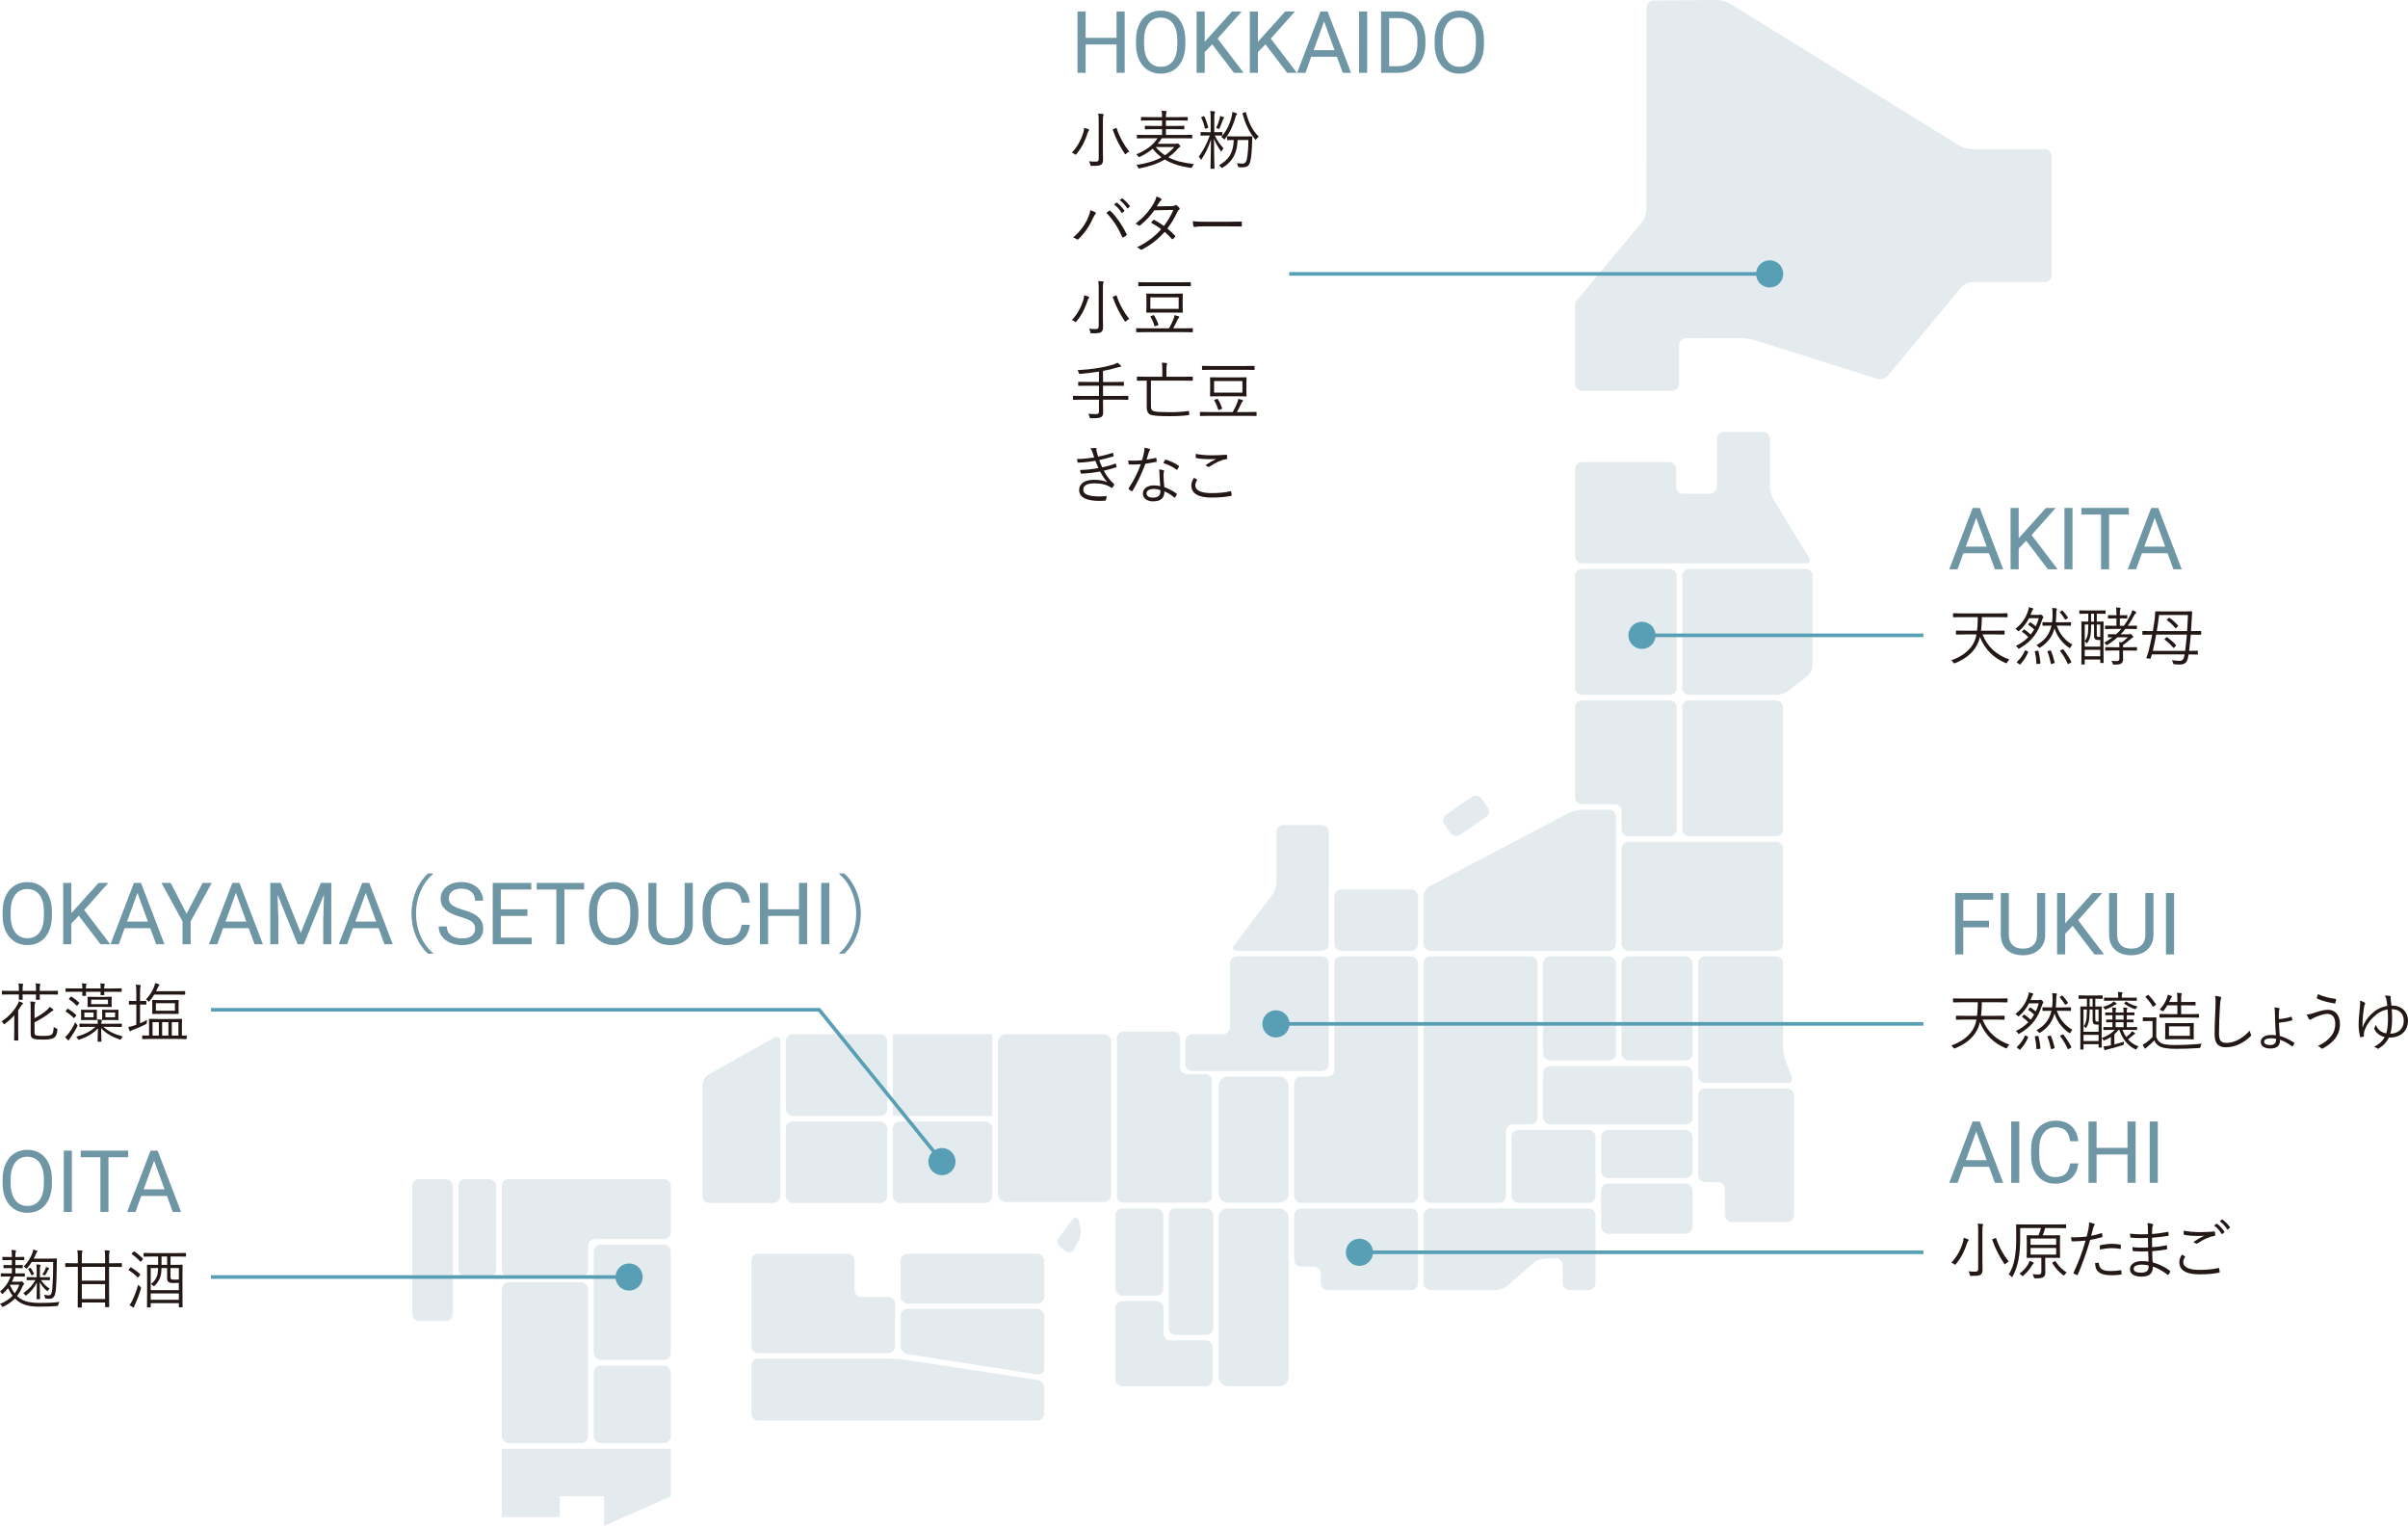 <?xml version="1.0" encoding="UTF-8"?> <svg xmlns="http://www.w3.org/2000/svg" id="_レイヤー_2" viewBox="0 0 495.894 314.174"><defs><style>.cls-1{fill:#589fb5;}.cls-2{fill:#e3ebef;}.cls-3{fill:none;stroke:#589fb5;stroke-miterlimit:10;stroke-width:.745px;}.cls-4{fill:#231815;}.cls-5{fill:#6e96a5;}</style></defs><g id="_レイヤー_1-2"><path class="cls-2" d="M365.238,102.886c-.409-.669-.744-1.858-.744-2.642v-9.878c0-.784-.642-1.426-1.426-1.426h-8.074c-.784,0-1.426.642-1.426,1.426v9.878c0,.784-.642,1.426-1.426,1.426h-5.535c-.784,0-1.426-.642-1.426-1.426v-3.702c0-.784-.642-1.426-1.426-1.426h-17.957c-.784,0-1.426.642-1.426,1.426v18.035c0,.784.642,1.426,1.426,1.426h46.036c.784,0,1.091-.547.682-1.216l-7.279-11.9Z"></path><path class="cls-2" d="M347.853,117.143c-.784,0-1.426.642-1.426,1.426v23.078c0,.784.642,1.426,1.426,1.426h17.923c.784,0,1.934-.391,2.556-.87l3.799-2.925c.621-.478,1.13-1.512,1.13-2.296v-18.414c0-.784-.642-1.426-1.426-1.426h-23.982Z"></path><rect class="cls-2" x="324.368" y="117.143" width="20.919" height="25.93" rx="1.426" ry="1.426"></rect><rect class="cls-2" x="346.428" y="144.213" width="20.775" height="27.963" rx="1.426" ry="1.426"></rect><rect class="cls-2" x="333.933" y="173.317" width="33.269" height="22.446" rx="1.426" ry="1.426"></rect><path class="cls-2" d="M325.794,166.713c-.784,0-1.994.298-2.688.663l-28.685,15.065c-.694.365-1.262,1.305-1.262,2.089v9.807c0,.784.642,1.426,1.426,1.426h36.782c.784,0,1.426-.642,1.426-1.426v-26.198c0-.784-.642-1.426-1.426-1.426h-5.573Z"></path><rect class="cls-2" x="333.933" y="196.903" width="14.643" height="21.445" rx="1.426" ry="1.426"></rect><rect class="cls-2" x="329.713" y="243.702" width="18.864" height="10.314" rx="1.426" ry="1.426"></rect><rect class="cls-2" x="311.273" y="232.662" width="17.299" height="15.013" rx="1.426" ry="1.426"></rect><rect class="cls-2" x="317.783" y="196.903" width="15.01" height="21.445" rx="1.426" ry="1.426"></rect><rect class="cls-2" x="329.713" y="232.662" width="18.864" height="9.9" rx="1.426" ry="1.426"></rect><path class="cls-2" d="M351.143,224.118c-.784,0-1.426.642-1.426,1.426v16.404c0,.784.642,1.426,1.426,1.426h2.658c.784,0,1.426.642,1.426,1.426v5.39c0,.784.642,1.426,1.426,1.426h11.371c.784,0,1.426-.642,1.426-1.426v-24.645c0-.784-.642-1.426-1.426-1.426h-16.88Z"></path><rect class="cls-2" x="317.783" y="219.49" width="30.794" height="12.031" rx="1.426" ry="1.426"></rect><path class="cls-2" d="M294.584,196.903c-.784,0-1.426.642-1.426,1.426v47.919c0,.784.642,1.426,1.426,1.426h14.122c.784,0,1.426-.642,1.426-1.426v-13.302c0-.784.642-1.426,1.426-1.426h3.658c.784,0,1.426-.642,1.426-1.426v-31.766c0-.784-.642-1.426-1.426-1.426h-20.632Z"></path><path class="cls-2" d="M294.584,248.815c-.784,0-1.426.642-1.426,1.426v13.955c0,.784.642,1.426,1.426,1.426h13.374c.784,0,1.911-.42,2.503-.934l5.375-4.663c.592-.514,1.719-.934,2.503-.934h2.056c.784,0,1.426.642,1.426,1.426v3.68c0,.784.642,1.426,1.426,1.426h3.9c.784,0,1.426-.642,1.426-1.426v-13.955c0-.784-.642-1.426-1.426-1.426h-32.562Z"></path><rect class="cls-2" x="274.792" y="183.104" width="17.226" height="12.659" rx="1.426" ry="1.426"></rect><path class="cls-2" d="M264.3,169.875c-.784,0-1.426.642-1.426,1.426v10.377c0,.784-.388,1.937-.861,2.562l-7.871,10.386c-.474.625-.22,1.136.565,1.136h17.519c.784,0,1.426-.642,1.426-1.426v-23.036c0-.784-.642-1.426-1.426-1.426h-7.926Z"></path><path class="cls-2" d="M276.218,196.903c-.784,0-1.426.642-1.426,1.426v21.915c0,.784-.642,1.426-1.426,1.426h-5.423c-.784,0-1.426.642-1.426,1.426v23.153c0,.784.642,1.426,1.426,1.426h22.648c.784,0,1.426-.642,1.426-1.426v-47.919c0-.784-.642-1.426-1.426-1.426h-14.374Z"></path><path class="cls-2" d="M254.707,196.903c-.784,0-1.426.642-1.426,1.426v13.181c0,.784-.642,1.426-1.426,1.426h-6.342c-.784,0-1.426.642-1.426,1.426v4.741c0,.784.642,1.426,1.426,1.426h26.713c.784,0,1.426-.642,1.426-1.426v-20.774c0-.784-.642-1.426-1.426-1.426h-17.519Z"></path><path class="cls-2" d="M267.943,248.815c-.784,0-1.426.642-1.426,1.426v9.132c0,.784.642,1.426,1.426,1.426h2.614c.784,0,1.426.642,1.426,1.426v1.971c0,.784.642,1.426,1.426,1.426h17.183c.784,0,1.426-.642,1.426-1.426v-13.955c0-.784-.642-1.426-1.426-1.426h-22.648Z"></path><rect class="cls-2" x="250.951" y="248.815" width="14.426" height="36.606" rx="1.895" ry="1.895"></rect><rect class="cls-2" x="250.951" y="221.67" width="14.426" height="25.953" rx="1.895" ry="1.895"></rect><path class="cls-2" d="M144.679,246.258c0,.784.642,1.426,1.426,1.426h13.159c.784,0,1.426-.642,1.426-1.426v-31.896c0-.784-.559-1.112-1.243-.728l-13.525,7.598c-.684.384-1.243,1.34-1.243,2.124v22.902Z"></path><path class="cls-2" d="M207.15,212.937h20.059c.913,0,1.655.741,1.655,1.655v31.259c0,.913-.741,1.655-1.655,1.655h-20.059c-.913,0-1.655-.741-1.655-1.655v-31.259c0-.913.741-1.655,1.655-1.655Z"></path><rect class="cls-2" x="161.831" y="212.937" width="20.891" height="16.839" rx="1.426" ry="1.426"></rect><rect class="cls-2" x="161.831" y="230.916" width="20.891" height="16.768" rx="1.426" ry="1.426"></rect><rect class="cls-2" x="183.863" y="230.916" width="20.492" height="16.768" rx="1.426" ry="1.426"></rect><rect class="cls-2" x="240.685" y="248.815" width="9.182" height="26.029" rx="1.295" ry="1.295"></rect><rect class="cls-2" x="229.719" y="248.815" width="9.856" height="17.944" rx="1.386" ry="1.386"></rect><path class="cls-2" d="M215.062,291.058c0,.784-.642,1.426-1.426,1.426h-57.467c-.784,0-1.426-.642-1.426-1.426v-9.89c0-.784.642-1.426,1.426-1.426h27.307c.784,0,2.06.097,2.836.215l27.34,4.171c.775.118,1.41.857,1.41,1.641v5.289Z"></path><path class="cls-2" d="M215.062,281.777c0,.784-.634,1.327-1.409,1.207l-26.771-4.163c-.775-.12-1.409-.861-1.409-1.645v-6.262c0-.784.642-1.426,1.426-1.426h26.737c.784,0,1.426.642,1.426,1.426v10.864Z"></path><path class="cls-2" d="M177.42,267.04c-.784,0-1.426-.642-1.426-1.426v-6.052c0-.784-.642-1.426-1.426-1.426h-18.398c-.784,0-1.426.642-1.426,1.426v17.614c0,.784.642,1.426,1.426,1.426h26.737c.784,0,1.426-.642,1.426-1.426v-8.71c0-.784-.642-1.426-1.426-1.426h-5.487Z"></path><rect class="cls-2" x="185.474" y="258.135" width="29.589" height="10.255" rx="1.426" ry="1.426"></rect><rect class="cls-2" x="103.328" y="264.009" width="17.791" height="33.135" rx="1.426" ry="1.426"></rect><rect class="cls-2" x="122.26" y="256.259" width="15.891" height="23.747" rx="1.426" ry="1.426"></rect><rect class="cls-2" x="122.26" y="281.147" width="15.891" height="15.997" rx="1.426" ry="1.426"></rect><rect class="cls-2" x="94.397" y="242.773" width="7.79" height="20.095" rx="1.426" ry="1.426"></rect><rect class="cls-2" x="84.896" y="242.773" width="8.361" height="29.234" rx="1.426" ry="1.426"></rect><path class="cls-2" d="M325.794,144.213c-.784,0-1.426.642-1.426,1.426v18.507c0,.784.642,1.426,1.426,1.426h6.714c.784,0,1.426.642,1.426,1.426v3.752c0,.784.642,1.426,1.426,1.426h8.502c.784,0,1.426-.642,1.426-1.426v-25.111c0-.784-.642-1.426-1.426-1.426h-18.067Z"></path><path class="cls-2" d="M241.038,275.985c-.784,0-1.426-.642-1.426-1.426v-5.233c0-.784-.642-1.426-1.426-1.426h-7.042c-.784,0-1.426.642-1.426,1.426v14.669c0,.784.642,1.426,1.426,1.426h17.143c.784,0,1.426-.642,1.426-1.426v-6.584c0-.784-.642-1.426-1.426-1.426h-7.25Z"></path><path class="cls-2" d="M244.334,221.127c-.733,0-1.332-.599-1.332-1.332v-6.069c0-.733-.599-1.332-1.332-1.332h-10.334c-.733,0-1.332.599-1.332,1.332v32.565c0,.733.599,1.332,1.332,1.332h16.904c.733,0,1.332-.599,1.332-1.332v-23.831c0-.733-.599-1.332-1.332-1.332h-3.905Z"></path><rect class="cls-2" x="297.247" y="165.445" width="9.316" height="5.063" rx="1.426" ry="1.426" transform="translate(-42.032 200.695) rotate(-34.525)"></rect><polygon class="cls-2" points="103.328 298.285 103.328 312.38 115.277 312.38 115.277 308.082 124.403 308.082 124.403 314.174 138.15 308.082 138.15 298.285 103.328 298.285"></polygon><path class="cls-2" d="M422.498,32.13c0-.784-.642-1.426-1.426-1.426h-14.975c-.784,0-1.972-.338-2.638-.751L356.267.739c-.667-.413-1.854-.746-2.638-.739l-13.11.104c-.784.006-1.427.653-1.427,1.437l-.04,41.689c-.001.784-.412,1.919-.914,2.521l-12.824,15.389c-.502.603-.919,1.095-.927,1.095-.008,0-.014.642-.014,1.426v15.383c0,.784.642,1.426,1.426,1.426h18.563c.784,0,1.426-.642,1.426-1.426v-7.981c0-.784.642-1.427,1.426-1.428l11.389-.017c.784-.001,2.038.191,2.786.427l25.15,7.938c.748.236,1.77-.065,2.27-.668l15.051-18.138c.501-.604,1.552-1.097,2.336-1.097h14.876c.784,0,1.426-.642,1.426-1.426v-24.525Z"></path><path class="cls-2" d="M367.707,218.371c-.278-.734-.504-1.975-.504-2.76v-17.282c0-.784-.642-1.426-1.426-1.426h-14.633c-.784,0-1.426.642-1.426,1.426v23.222c0,.784.642,1.426,1.426,1.426h16.88c.784,0,1.199-.6.921-1.334l-1.238-3.272Z"></path><path class="cls-2" d="M104.754,242.773c-.784,0-1.426.642-1.426,1.426v17.243c0,.784.642,1.426,1.426,1.426h14.939c.784,0,1.426-.642,1.426-1.426v-4.898c0-.784.642-1.426,1.426-1.426h14.18c.784,0,1.426-.642,1.426-1.426v-9.493c0-.784-.642-1.426-1.426-1.426h-31.97Z"></path><path class="cls-2" d="M222.492,252.7c.198.763.06,1.958-.305,2.656l-.968,1.849c-.365.698-1.176.877-1.801.397l-1.067-.82c-.625-.48-.744-1.384-.264-2.009l2.823-3.676c.48-.625,1.034-.512,1.232.251l.35,1.352Z"></path><rect class="cls-2" x="183.863" y="212.937" width="20.492" height="16.839"></rect><path class="cls-4" d="M224.224,26.915c-.066.066-.159.212-.226.438-.504,1.565-1.181,2.983-2.308,4.349-.079.106-.119.159-.172.159-.04,0-.093-.053-.186-.119-.198-.146-.41-.252-.597-.305,1.194-1.273,1.897-2.679,2.348-4.071.105-.384.172-.756.185-1.047.318.08.637.185.849.278.119.053.185.093.185.159s-.026.106-.079.159ZM226.266,25.005c0-.795-.014-1.18-.093-1.618.317.013.69.04.941.08.105.013.172.066.172.12,0,.106-.04.159-.079.252-.066.145-.08.384-.08,1.153v5.821c0,.742.026,1.498.026,2.002,0,.61-.119.902-.384,1.087-.292.199-.663.252-1.923.252-.252,0-.266,0-.318-.278-.053-.252-.146-.504-.266-.676.451.066.822.08,1.326.08.49,0,.677-.093.677-.637v-7.638ZM229.753,26.384c.159-.066.172-.066.212.04.557,1.764,1.591,3.541,2.586,4.787-.159.08-.411.212-.61.411-.079.08-.145.133-.185.133-.053,0-.093-.053-.159-.146-.875-1.273-1.897-3.235-2.439-4.879-.04-.106-.014-.093.185-.172l.411-.172Z"></path><path class="cls-4" d="M242.042,29.606c.119,0,.266-.013.318-.04.066-.026.106-.04.145-.04.066,0,.146.053.345.252.173.172.226.265.226.331,0,.066-.066.133-.119.159-.106.053-.212.159-.385.332-.597.703-1.26,1.286-1.976,1.777,1.512.809,3.249,1.18,5.277,1.406-.145.172-.252.345-.345.557q-.093.252-.357.226c-2.003-.305-3.779-.795-5.291-1.724-1.512.888-3.249,1.445-5.144,1.816-.266.04-.279.04-.385-.212-.093-.199-.212-.358-.318-.477,2.002-.305,3.713-.782,5.171-1.578-.662-.477-1.272-1.06-1.816-1.763-.742.623-1.605,1.167-2.599,1.644-.106.04-.159.066-.212.066-.066,0-.106-.04-.185-.159-.133-.185-.252-.305-.385-.398,1.976-.809,3.421-1.856,4.376-3.315h-2.414c-1.26,0-1.67.026-1.75.026-.079,0-.093-.013-.093-.106v-.517c0-.093.014-.106.093-.106.08,0,.49.026,1.75.026h3.342v-1.193h-1.591c-1.326,0-1.777.026-1.844.026-.093,0-.105-.013-.105-.106v-.504c0-.093.013-.106.105-.106.066,0,.518.026,1.844.026h1.591v-1.14h-2.373c-1.34,0-1.777.026-1.856.026-.093,0-.106-.013-.106-.106v-.517c0-.093.014-.106.106-.106.079,0,.517.027,1.856.027h2.373c0-.637-.013-.995-.093-1.326.331.013.623.04.875.08.106.013.173.053.173.106,0,.093-.04.159-.08.252-.066.133-.079.332-.079.889h2.532c1.34,0,1.79-.027,1.856-.027.093,0,.106.014.106.106v.517c0,.093-.014.106-.106.106-.066,0-.517-.026-1.856-.026h-2.532v1.14h1.843c1.326,0,1.764-.026,1.844-.026.093,0,.105.013.105.106v.504c0,.093-.013.106-.105.106-.08,0-.518-.026-1.844-.026h-1.843v1.193h3.566c1.26,0,1.671-.026,1.751-.026.093,0,.105.013.105.106v.517c0,.093-.013.106-.105.106-.08,0-.491-.026-1.751-.026h-4.415c-.252.411-.53.782-.836,1.14h3.62ZM237.984,30.269c.61.703,1.233,1.26,1.923,1.697.703-.464,1.339-1.021,1.923-1.697h-3.846Z"></path><path class="cls-4" d="M250.168,27.896c.504,1.074,1.088,1.883,1.804,2.639-.133.133-.252.332-.345.504-.053.106-.093.159-.119.159-.04,0-.08-.053-.146-.146-.477-.703-1.008-1.578-1.365-2.506.013,3.156.105,5.914.105,6.1,0,.093-.013.106-.105.106h-.61c-.093,0-.106-.013-.106-.106,0-.185.08-2.877.106-5.927-.517,1.565-1.087,2.745-1.897,4.018-.053.093-.093.133-.132.133-.04,0-.08-.04-.133-.146-.106-.199-.239-.358-.358-.451.941-1.326,1.605-2.533,2.281-4.376h-.451c-.994,0-1.286.027-1.365.027-.08,0-.094-.014-.094-.093v-.531c0-.093.014-.106.094-.106.079,0,.371.026,1.365.026h.623v-2.745c0-.795-.013-1.18-.093-1.618.332.013.557.026.836.08.093.013.159.066.159.106,0,.106-.04.172-.08.265-.066.146-.079.385-.079,1.154v2.758h.198c.995,0,1.3-.026,1.366-.026.093,0,.105.013.105.106v.531c0,.079-.013.093-.105.093-.066,0-.371-.027-1.366-.027h-.093ZM247.821,23.944c.133-.053.145-.066.199.04.357.716.597,1.445.795,2.201.026.106.014.12-.133.172l-.345.12c-.158.053-.185.04-.198-.053-.173-.769-.411-1.485-.756-2.188-.04-.093-.026-.106.133-.172l.305-.119ZM251.998,24.395c-.066.066-.119.159-.172.292-.199.543-.398,1.114-.663,1.697-.054.119-.08.172-.146.172-.04,0-.093-.04-.198-.093-.133-.066-.279-.093-.358-.106.345-.769.583-1.432.716-1.962.04-.159.08-.345.093-.53.239.08.518.172.677.252.093.04.132.093.132.132,0,.053-.026.093-.079.146ZM256.255,28.095c1.101,0,1.445-.027,1.511-.027.106,0,.133.027.133.12-.026.291-.039.61-.039.888-.04,1.79-.146,2.917-.332,3.938-.145.769-.477,1.379-1.3,1.419-.357.027-.649.027-.994.013q-.265-.013-.305-.278c-.04-.212-.106-.411-.226-.584.451.066.782.106,1.22.106.491,0,.743-.372.862-.968.159-.915.291-2.002.305-3.898h-2.215c-.132,2.825-1.034,4.376-3.022,5.662-.093.066-.159.093-.199.093-.053,0-.106-.04-.199-.159-.132-.159-.291-.291-.438-.371,2.082-1.193,2.971-2.612,3.063-5.225-.902.013-1.22.027-1.286.027-.093,0-.106-.014-.106-.12v-.557c0-.093.014-.106.106-.106.079,0,.411.027,1.498.027h1.963ZM254.663,23.639c-.093.093-.172.252-.198.372-.439,1.551-1.035,3.089-2.188,4.561-.066.106-.105.146-.145.146s-.08-.04-.159-.133c-.145-.185-.332-.305-.477-.371,1.207-1.339,1.87-2.97,2.175-4.362.066-.292.105-.557.093-.783.278.053.597.133.809.226.106.04.185.106.185.172s-.039.12-.093.172ZM256.414,23.096c.119-.04.145-.04.172.053.53,1.962,1.207,3.594,2.652,4.999-.173.093-.345.265-.491.464-.079.106-.119.159-.159.159-.039,0-.093-.053-.159-.146-1.312-1.605-2.002-3.248-2.546-5.211-.026-.106-.013-.119.159-.172l.372-.145Z"></path><path class="cls-4" d="M224.091,44.773c.278-.676.411-1.06.424-1.498.438.146.822.292,1.048.438.185.106.145.252.026.371-.145.146-.278.332-.464.756-.637,1.445-1.538,2.93-2.997,4.362-.133.133-.291.159-.411.053-.145-.133-.411-.265-.729-.345,1.565-1.326,2.599-2.904,3.103-4.137ZM228.413,43.407c.119-.066.173-.08.278.026,1.419,1.406,2.533,3.143,3.315,4.76.066.12.066.199-.053.279-.146.106-.385.291-.624.411-.119.066-.158.04-.212-.08-.809-1.843-1.869-3.527-3.288-4.999.226-.159.451-.318.583-.398ZM229.898,41.75c.053-.04.093-.04.145,0,.531.372,1.114,1.022,1.499,1.605.039.053.026.106-.026.146l-.385.318c-.066.053-.133.04-.173-.026-.384-.65-.941-1.273-1.538-1.697l.477-.345ZM231.013,40.875c.053-.04.093-.053.145-.013.53.411,1.127.995,1.512,1.551.04.066.026.106-.04.159l-.357.318c-.054.053-.106.053-.159-.026-.332-.544-.902-1.193-1.525-1.658l.425-.332Z"></path><path class="cls-4" d="M241.248,42.44c.45-.014.597-.053.702-.146.119-.106.226-.106.358-.026.172.106.411.345.57.53.105.132.079.252-.054.358-.119.093-.212.185-.318.398-.569,1.233-1.312,2.479-2.107,3.514.53.424,1.073.902,1.591,1.458.079.08.04.146-.014.239-.093.159-.291.345-.438.451-.105.08-.145.066-.212-.013-.451-.517-.981-1.034-1.485-1.458-1.365,1.551-2.824,2.652-4.601,3.62-.146.08-.239.106-.358-.013-.212-.186-.464-.318-.742-.424,2.016-1.008,3.647-2.188,4.985-3.726-.557-.451-1.3-.928-2.082-1.353.146-.199.292-.372.464-.53.066-.066.106-.093.213-.04.597.305,1.339.795,1.976,1.247.742-.941,1.472-2.175,1.935-3.302l-3.911.08c-.915,1.246-1.631,2.042-2.891,3.076-.133.106-.226.133-.345.04-.173-.145-.385-.265-.637-.371,1.83-1.392,2.997-2.851,3.792-4.283.306-.544.425-.875.53-1.313.318.093.663.265.941.451.159.106.12.266-.026.372-.159.119-.291.291-.384.451-.146.252-.266.451-.477.769l3.023-.053Z"></path><path class="cls-4" d="M247.782,46.603c-1.153,0-1.711.132-1.79.132-.119,0-.185-.053-.226-.185-.053-.226-.106-.65-.133-1.008.809.106,1.83.12,2.931.12h4.07c.915,0,1.897-.014,2.904-.04.159-.013.199.013.199.159.013.199.013.477,0,.69,0,.146-.04.172-.199.159-.994-.026-1.976-.026-2.864-.026h-4.893Z"></path><path class="cls-4" d="M224.224,61.385c-.066.066-.159.212-.226.438-.504,1.565-1.181,2.983-2.308,4.349-.079.106-.119.159-.172.159-.04,0-.093-.053-.186-.119-.198-.146-.41-.252-.597-.305,1.194-1.273,1.897-2.679,2.348-4.071.105-.384.172-.756.185-1.047.318.08.637.185.849.278.119.053.185.093.185.159s-.026.106-.079.159ZM226.266,59.476c0-.795-.014-1.18-.093-1.618.317.013.69.04.941.08.105.013.172.066.172.12,0,.106-.04.159-.079.252-.066.145-.08.384-.08,1.153v5.821c0,.742.026,1.498.026,2.002,0,.61-.119.902-.384,1.087-.292.199-.663.252-1.923.252-.252,0-.266,0-.318-.278-.053-.252-.146-.504-.266-.676.451.066.822.08,1.326.08.49,0,.677-.093.677-.637v-7.638ZM229.753,60.855c.159-.066.172-.066.212.04.557,1.764,1.591,3.541,2.586,4.787-.159.08-.411.212-.61.411-.079.08-.145.133-.185.133-.053,0-.093-.053-.159-.146-.875-1.273-1.897-3.235-2.439-4.879-.04-.106-.014-.093.185-.172l.411-.172Z"></path><path class="cls-4" d="M245.648,68.307c0,.093-.013.106-.105.106-.066,0-.477-.027-1.724-.027h-8.01c-1.246,0-1.657.027-1.724.027-.093,0-.105-.014-.105-.106v-.623c0-.093.013-.106.105-.106.066,0,.477.026,1.724.026h4.934c.371-.663.676-1.286.928-1.923.093-.238.173-.517.212-.795.292.066.623.159.836.239.093.04.145.08.145.146,0,.053-.04.119-.106.172-.105.079-.172.172-.291.451-.266.57-.53,1.114-.875,1.71h2.228c1.246,0,1.657-.026,1.724-.026.093,0,.105.013.105.106v.623ZM245.238,58.826c0,.093-.014.106-.106.106-.08,0-.518-.026-1.804-.026h-7.001c-1.3,0-1.737.026-1.804.026-.093,0-.105-.013-.105-.106v-.624c0-.093.013-.106.105-.106.066,0,.504.026,1.804.026h7.001c1.286,0,1.724-.026,1.804-.026.093,0,.106.013.106.106v.624ZM243.554,63.135c0,.796.026,1.061.026,1.141,0,.093-.013.106-.105.106-.08,0-.518-.026-1.817-.026h-3.673c-1.299,0-1.75.026-1.816.026-.093,0-.106-.013-.106-.106,0-.08.027-.345.027-1.141v-1.445c0-.795-.027-1.06-.027-1.14,0-.093.014-.106.106-.106.066,0,.518.026,1.816.026h3.673c1.3,0,1.737-.026,1.817-.026.093,0,.105.013.105.106,0,.08-.026.345-.026,1.14v1.445ZM242.731,61.226h-5.834v2.373h5.834v-2.373ZM237.481,64.912c.133-.053.146-.04.199.053.385.61.663,1.22.862,1.843.026.106.013.132-.146.185l-.398.146c-.185.066-.212.053-.252-.053-.185-.623-.411-1.167-.796-1.843-.053-.093-.053-.119.133-.185l.398-.146Z"></path><path class="cls-4" d="M232.365,82.214c0,.093-.014.106-.106.106-.08,0-.491-.026-1.75-.026h-3.356v.889c0,.61.026,1.193.026,1.684,0,.477-.079.743-.345.955-.278.238-.888.305-2.121.291-.252,0-.278-.013-.345-.278-.053-.239-.133-.477-.239-.65.584.066,1.128.08,1.485.08.584,0,.703-.185.703-.597v-2.373h-3.501c-1.26,0-1.684.026-1.75.026-.093,0-.106-.013-.106-.106v-.61c0-.093.014-.106.106-.106.066,0,.49.026,1.75.026h3.501v-2.108h-2.308c-1.339,0-1.79.026-1.869.026-.093,0-.106-.013-.106-.106v-.61c0-.093.014-.106.106-.106.079,0,.53.026,1.869.026h2.308v-2.135c-1.34.199-2.467.345-3.806.464-.266.027-.266.014-.358-.252-.066-.199-.172-.371-.278-.504,1.737-.106,2.824-.212,4.402-.477,1.286-.212,2.135-.438,2.838-.637.477-.145.809-.291,1.02-.424.279.212.465.385.65.57.066.066.093.106.093.172s-.054.12-.173.12c-.145,0-.265.013-.517.093-.955.291-1.923.53-3.037.729v2.281h2.348c1.339,0,1.79-.026,1.856-.026.093,0,.105.013.105.106v.61c0,.093-.013.106-.105.106-.066,0-.518-.026-1.856-.026h-2.348v2.108h3.356c1.259,0,1.67-.026,1.75-.026.093,0,.106.013.106.106v.61Z"></path><path class="cls-4" d="M245.636,78.302c0,.08-.014.093-.106.093-.079,0-.49-.026-1.736-.026h-6.776v5.079c0,.742.093,1.101.677,1.233.45.12,1.445.185,3.076.185,1.605,0,2.718-.066,3.938-.238.146-.027.159,0,.185.411.027.398,0,.424-.132.438-1.22.145-2.215.212-3.912.212-2.002,0-3.222-.08-3.806-.265-.543-.159-.889-.597-.889-1.658v-5.396h-.185c-1.246,0-1.67.026-1.736.026-.093,0-.106-.013-.106-.093v-.65c0-.093.014-.106.106-.106.066,0,.49.026,1.736.026h3.394v-1.445c0-.729-.026-1.114-.093-1.458.318.013.637.027.929.08.105.013.159.066.159.106,0,.093-.04.172-.08.265-.039.12-.066.358-.066.955v1.498h3.581c1.246,0,1.657-.026,1.736-.026.093,0,.106.013.106.106v.65Z"></path><path class="cls-4" d="M258.773,85.542c0,.093-.013.106-.105.106-.066,0-.477-.027-1.724-.027h-8.01c-1.246,0-1.657.027-1.724.027-.093,0-.105-.014-.105-.106v-.623c0-.093.013-.106.105-.106.066,0,.477.026,1.724.026h4.934c.371-.663.676-1.286.928-1.923.093-.238.173-.517.212-.795.292.066.623.159.836.239.093.04.145.08.145.146,0,.053-.04.119-.106.172-.105.079-.172.172-.291.451-.266.57-.53,1.114-.875,1.71h2.228c1.246,0,1.657-.026,1.724-.026.093,0,.105.013.105.106v.623ZM258.363,76.062c0,.093-.014.106-.106.106-.08,0-.518-.026-1.804-.026h-7.001c-1.3,0-1.737.026-1.804.026-.093,0-.105-.013-.105-.106v-.624c0-.093.013-.106.105-.106.066,0,.504.026,1.804.026h7.001c1.286,0,1.724-.026,1.804-.026.093,0,.106.013.106.106v.624ZM256.679,80.371c0,.796.026,1.061.026,1.141,0,.093-.013.106-.105.106-.08,0-.518-.026-1.817-.026h-3.673c-1.299,0-1.75.026-1.816.026-.093,0-.106-.013-.106-.106,0-.08.027-.345.027-1.141v-1.445c0-.795-.027-1.06-.027-1.14,0-.093.014-.106.106-.106.066,0,.518.026,1.816.026h3.673c1.3,0,1.737-.026,1.817-.026.093,0,.105.013.105.106,0,.08-.026.345-.026,1.14v1.445ZM255.856,78.462h-5.834v2.373h5.834v-2.373ZM250.606,82.147c.133-.053.146-.04.199.053.385.61.663,1.22.862,1.843.026.106.013.132-.146.185l-.398.146c-.185.066-.212.053-.252-.053-.185-.623-.411-1.167-.796-1.843-.053-.093-.053-.119.133-.185l.398-.146Z"></path><path class="cls-4" d="M224.992,93.177c-.119-.371-.226-.584-.438-.849.385-.066.782-.093,1.034-.093.133,0,.226.066.226.159,0,.053-.026.133-.026.212,0,.12.026.239.105.557.093.345.173.584.252.862.941-.199,1.87-.411,2.931-.769.08-.026.119-.04.146.053.053.159.093.345.119.491.013.106-.026.159-.119.185-.981.305-1.91.53-2.852.742.159.477.371.981.623,1.498.981-.199,1.83-.438,2.639-.756.106-.04.146-.026.186.066.053.172.093.332.119.504.013.093,0,.146-.106.185-.809.265-1.684.504-2.519.69.518.968,1.247,2.016,2.068,2.705.08.08.106.12.054.226-.08.185-.199.371-.318.517-.106.119-.173.132-.292.026-.265-.185-.609-.345-.941-.477-.702-.266-1.485-.398-2.532-.398-1.379,0-2.268.398-2.268,1.312,0,1.021,1.246,1.393,3.354,1.393.477,0,.915-.04,1.353-.08.106-.013.119.053.106.146-.026.185-.08.438-.146.636-.026.106-.053.146-.172.159-.345.026-.663.053-1.167.053-2.652,0-4.177-.716-4.177-2.241,0-1.299,1.127-2.095,3.062-2.095,1.128,0,2.069.159,2.745.491-.517-.57-1.008-1.299-1.498-2.201-1.34.239-2.6.398-3.832.438-.106,0-.12-.013-.159-.132-.054-.159-.106-.424-.119-.623,1.365-.04,2.572-.173,3.778-.398-.212-.451-.438-.968-.649-1.498-1.074.199-2.308.345-3.487.385-.106,0-.145-.013-.173-.133-.026-.106-.079-.371-.119-.61,1.26-.013,2.586-.172,3.554-.318-.105-.305-.199-.597-.345-1.021Z"></path><path class="cls-4" d="M237.972,94.291c.119-.026.159,0,.172.08.027.159.054.398.066.57.014.119-.013.146-.119.159-.716.146-1.432.265-2.214.384-.769,2.082-1.725,4.085-2.666,5.596-.066.106-.132.093-.212.04-.199-.12-.411-.279-.53-.398-.08-.066-.08-.119-.014-.226,1.101-1.657,1.856-3.222,2.493-4.933-.57.053-1.101.093-1.671.093-.198,0-.398,0-.702-.026-.12-.013-.133-.026-.159-.159-.04-.172-.066-.411-.08-.663.425.04.769.053,1.048.053.609,0,1.153-.04,1.803-.106.159-.504.279-.995.398-1.552.079-.384.119-.649.105-1.034.385.066.769.159,1.035.265.079.027.119.08.119.146s-.026.12-.106.199c-.066.079-.106.172-.185.411-.145.477-.292.968-.424,1.432.597-.08,1.166-.172,1.843-.332ZM238.78,97.5c0-.265-.013-.504-.079-.849.357.04.623.08.901.172.093.026.145.08.145.159,0,.053-.026.119-.079.239-.053.146-.053.358-.053.623,0,.796.065,1.591.159,2.44.968.384,1.71.769,2.506,1.326.105.066.093.106.053.212-.066.172-.212.411-.318.584-.066.093-.133.08-.212.013-.597-.53-1.312-.941-2.016-1.26.014,1.339-.663,2.069-2.373,2.069-1.008,0-2.056-.517-2.056-1.618,0-.995.955-1.671,2.254-1.671.398,0,.915.066,1.326.159-.079-.822-.145-1.883-.159-2.599ZM237.653,100.669c-1.06,0-1.538.411-1.538.902,0,.61.49.889,1.365.889,1.088,0,1.485-.57,1.485-1.247,0-.172,0-.252-.013-.318-.411-.132-.875-.226-1.3-.226ZM239.907,94.729c.066-.106.106-.119.226-.079.889.278,1.843.703,2.599,1.246.093.08.093.133.027.239-.08.172-.199.385-.306.53-.066.093-.105.08-.185.027-.769-.584-1.75-1.061-2.705-1.353.133-.226.239-.451.345-.61Z"></path><path class="cls-4" d="M246.471,98.707c.079.04.093.093.039.172-.172.279-.357.663-.357,1.035,0,1.087,1.22,1.618,3.394,1.618,1.551,0,2.811-.146,3.806-.385.119-.026.159-.013.185.093.039.146.093.477.119.69.013.106-.04.146-.173.172-1.034.212-2.201.345-4.018.345-2.572,0-4.124-.782-4.124-2.493,0-.57.213-1.074.544-1.565.185.093.398.212.584.318ZM249.573,93.748c.954,0,2.016-.04,2.931-.119.119-.014.172.026.185.119.026.172.039.358.039.597,0,.146-.053.185-.185.199-1.113.159-2.333.769-3.434,1.512-.12.093-.252.106-.372.026-.159-.119-.331-.212-.543-.265.835-.57,1.591-.994,2.28-1.326-.438.04-1.02.053-1.432.053-.862,0-1.883-.066-2.692-.239-.079-.013-.119-.053-.119-.185,0-.172.014-.451.026-.676.889.199,2.042.305,3.315.305Z"></path><line class="cls-3" x1="265.505" y1="56.395" x2="364.577" y2="56.395"></line><path class="cls-1" d="M364.437,59.194c1.545,0,2.799-1.253,2.799-2.799s-1.253-2.799-2.799-2.799-2.799,1.253-2.799,2.799,1.253,2.799,2.799,2.799Z"></path><line class="cls-3" x1="43.444" y1="262.932" x2="129.693" y2="262.932"></line><path class="cls-1" d="M129.553,265.731c1.546,0,2.799-1.253,2.799-2.799s-1.253-2.799-2.799-2.799-2.799,1.253-2.799,2.799,1.253,2.799,2.799,2.799Z"></path><line class="cls-3" x1="396.097" y1="210.814" x2="262.62" y2="210.814"></line><path class="cls-1" d="M262.76,208.014c-1.546,0-2.799,1.253-2.799,2.799s1.253,2.799,2.799,2.799,2.799-1.253,2.799-2.799-1.253-2.799-2.799-2.799Z"></path><line class="cls-3" x1="396.097" y1="130.813" x2="338.004" y2="130.813"></line><path class="cls-1" d="M338.144,128.014c-1.546,0-2.799,1.253-2.799,2.799s1.253,2.799,2.799,2.799,2.799-1.253,2.799-2.799-1.253-2.799-2.799-2.799Z"></path><path class="cls-5" d="M231.61,14.994h-1.674v-5.838h-6.367v5.838h-1.666V2.364h1.666v5.431h6.367V2.364h1.674v12.63Z"></path><path class="cls-5" d="M244.106,9.087c0,1.237-.208,2.317-.625,3.24-.416.922-1.006,1.627-1.77,2.112-.763.486-1.653.729-2.672.729-.994,0-1.876-.244-2.646-.733s-1.366-1.185-1.791-2.09c-.425-.905-.644-1.953-.655-3.144v-.911c0-1.214.211-2.287.634-3.218.422-.931,1.019-1.644,1.791-2.138.771-.495,1.655-.742,2.65-.742,1.012,0,1.903.244,2.676.733s1.366,1.197,1.782,2.126c.417.928.625,2.008.625,3.24v.798ZM242.449,8.271c0-1.498-.301-2.647-.901-3.448-.602-.801-1.443-1.202-2.524-1.202-1.053,0-1.882.401-2.485,1.202-.605.801-.915,1.913-.933,3.335v.928c0,1.452.305,2.592.915,3.422.61.83,1.45,1.245,2.519,1.245,1.076,0,1.909-.392,2.499-1.176.59-.783.894-1.907.91-3.37v-.936Z"></path><path class="cls-5" d="M249.637,9.122l-1.544,1.605v4.268h-1.666V2.364h1.666v6.246l5.612-6.246h2.013l-4.971,5.578,5.36,7.052h-1.995l-4.476-5.873Z"></path><path class="cls-5" d="M260.598,9.122l-1.544,1.605v4.268h-1.666V2.364h1.666v6.246l5.612-6.246h2.013l-4.971,5.578,5.36,7.052h-1.995l-4.476-5.873Z"></path><path class="cls-5" d="M275.323,11.689h-5.292l-1.188,3.305h-1.718l4.823-12.63h1.457l4.832,12.63h-1.709l-1.206-3.305ZM270.535,10.327h4.294l-2.151-5.907-2.143,5.907Z"></path><path class="cls-5" d="M281.547,14.994h-1.665V2.364h1.665v12.63Z"></path><path class="cls-5" d="M284.414,14.994V2.364h3.565c1.099,0,2.07.243,2.915.729.844.485,1.496,1.177,1.956,2.073s.692,1.926.698,3.088v.807c0,1.191-.231,2.235-.69,3.132-.46.896-1.116,1.585-1.97,2.064-.853.48-1.846.726-2.979.737h-3.496ZM286.08,3.726v9.907h1.752c1.284,0,2.283-.399,2.997-1.198s1.071-1.936,1.071-3.412v-.738c0-1.435-.337-2.551-1.011-3.347s-1.629-1.2-2.867-1.211h-1.942Z"></path><path class="cls-5" d="M305.603,9.087c0,1.237-.208,2.317-.625,3.24-.416.922-1.006,1.627-1.77,2.112-.763.486-1.653.729-2.672.729-.994,0-1.876-.244-2.646-.733s-1.366-1.185-1.791-2.09c-.425-.905-.644-1.953-.655-3.144v-.911c0-1.214.211-2.287.634-3.218.422-.931,1.019-1.644,1.791-2.138.771-.495,1.655-.742,2.65-.742,1.012,0,1.903.244,2.676.733s1.366,1.197,1.782,2.126c.417.928.625,2.008.625,3.24v.798ZM303.946,8.271c0-1.498-.301-2.647-.901-3.448-.602-.801-1.443-1.202-2.524-1.202-1.053,0-1.882.401-2.485,1.202-.605.801-.915,1.913-.933,3.335v.928c0,1.452.305,2.592.915,3.422.61.83,1.45,1.245,2.519,1.245,1.076,0,1.909-.392,2.499-1.176.59-.783.894-1.907.91-3.37v-.936Z"></path><path class="cls-4" d="M408.26,130.631c1.087,2.639,2.917,4.217,5.542,5.158-.159.146-.331.358-.438.57-.079.159-.105.212-.172.212-.054,0-.106-.026-.199-.066-2.36-1.035-4.137-2.599-5.264-5.357-.159.849-.558,1.724-1.062,2.426-.875,1.22-2.201,2.214-4.018,2.957-.238.093-.252.08-.398-.133-.133-.185-.266-.318-.425-.438,1.87-.649,3.275-1.631,4.15-2.824.544-.73.915-1.605,1.048-2.506h-2.268c-1.339,0-1.764.027-1.843.027-.093,0-.106-.013-.106-.106v-.61c0-.093.014-.106.106-.106.079,0,.504.026,1.843.026h2.387c.119-.941.146-1.896.159-2.798h-3.235c-1.272,0-1.697.027-1.764.027-.093,0-.105-.013-.105-.106v-.61c0-.093.013-.106.105-.106.066,0,.491.026,1.764.026h7.492c1.272,0,1.697-.026,1.764-.026.093,0,.105.013.105.106v.61c0,.093-.013.106-.105.106-.066,0-.491-.027-1.764-.027h-3.421c-.014.902-.054,1.856-.173,2.798h2.904c1.339,0,1.763-.026,1.843-.026.093,0,.106.013.106.106v.61c0,.093-.014.106-.106.106-.08,0-.504-.027-1.843-.027h-2.612Z"></path><path class="cls-4" d="M419.886,126.601c.08,0,.146-.013.199-.026.053-.014.106-.053.159-.053.079,0,.133.026.305.199.199.199.252.265.252.345,0,.093-.026.133-.093.199-.079.08-.159.332-.238.57-.677,2.056-1.777,4.058-4.535,5.649-.106.053-.159.093-.212.093s-.093-.053-.173-.185c-.119-.172-.265-.305-.424-.398,1.034-.491,1.883-1.101,2.586-1.816-.465-.464-.862-.809-1.26-1.061-.08-.053-.066-.08.013-.172l.266-.278c.093-.093.119-.08.198-.026.385.238.836.597,1.247,1.008.265-.332.517-.676.73-1.048-.398-.398-.756-.676-1.167-.928-.08-.053-.08-.08.013-.185l.239-.278c.079-.093.105-.093.198-.04.332.212.69.477,1.048.796.252-.531.464-1.087.623-1.684h-2.016c-.477.955-1.087,1.79-1.976,2.559-.093.08-.159.133-.212.133s-.093-.053-.185-.159c-.119-.133-.292-.265-.438-.332,1.339-1.034,2.175-2.281,2.612-3.7.105-.332.159-.57.172-.769.278.066.53.133.756.212.119.04.159.08.159.145,0,.066-.04.106-.093.159-.066.066-.133.185-.199.372-.093.238-.172.464-.278.703h1.724ZM417.579,134.119c.119.053.119.093.079.186-.424,1.008-.915,1.737-1.605,2.479-.079.08-.093.08-.238-.04l-.371-.278c-.133-.093-.146-.132-.08-.199.756-.703,1.233-1.393,1.631-2.307.04-.093.08-.08.239,0l.345.159ZM419.595,133.986c.132-.013.172-.013.198.066.185.742.306,1.538.411,2.453.014.106-.026.119-.185.145l-.45.066c-.146.026-.186.013-.186-.093-.053-.941-.159-1.684-.331-2.44-.026-.093.014-.119.172-.145l.372-.053ZM423.56,128.815c.543,1.618,1.644,3.037,3.222,3.912-.145.146-.278.332-.371.517-.066.133-.106.199-.159.199-.04,0-.106-.04-.199-.106-1.472-1.008-2.492-2.453-2.957-3.978-.477,1.83-1.512,3.05-2.917,3.938-.093.053-.145.093-.185.093-.053,0-.093-.053-.185-.172-.133-.172-.266-.278-.451-.371,1.671-.928,2.692-2.162,3.116-4.031h-.199c-1.087,0-1.472.026-1.551.026-.093,0-.106-.013-.106-.106v-.53c0-.093.014-.106.106-.106.079,0,.464.026,1.551.026h.318c.066-.411.093-.849.106-1.313,0-.822-.014-1.18-.066-1.644.278.013.518.04.796.08.105.013.172.066.172.119,0,.066-.039.146-.066.212-.039.119-.079.398-.093,1.299,0,.438-.026.862-.079,1.247h1.365c1.193,0,1.578-.026,1.658-.026.093,0,.105.013.105.106v.53c0,.093-.013.106-.105.106-.08,0-.465-.026-1.658-.026h-1.166ZM422.141,133.946c.145-.04.172-.04.212.04.318.73.57,1.551.769,2.4.027.093,0,.133-.132.172l-.438.133c-.159.053-.186.026-.213-.08-.172-.902-.371-1.645-.69-2.414-.039-.093-.013-.119.133-.159l.358-.093ZM424.594,125.726c.093-.053.132-.053.185.013.345.371.716.835,1.06,1.366.053.093.04.119-.053.185l-.345.239c-.106.08-.146.08-.199-.013-.345-.57-.663-1.021-1.034-1.419-.066-.08-.053-.106.079-.185l.306-.185ZM424.713,133.721c.119-.053.145-.066.199,0,.623.782,1.113,1.512,1.644,2.519.04.093.014.132-.119.212l-.371.212c-.133.08-.185.106-.239,0-.49-1.034-.928-1.79-1.551-2.599-.066-.08-.026-.133.093-.185l.345-.159Z"></path><path class="cls-4" d="M433.621,126.282c0,.093-.014.106-.106.106-.066,0-.438-.026-1.551-.026h-.159v1.631c.915,0,1.233-.026,1.299-.026.093,0,.106.013.106.106,0,.08-.026.597-.026,2.44v2.307c0,3.01.026,3.501.026,3.58,0,.093-.014.106-.106.106h-.477c-.093,0-.106-.014-.106-.106v-.597h-3.195v.902c0,.093-.014.106-.106.106h-.49c-.093,0-.106-.013-.106-.106,0-.066.026-.584.026-3.7v-2.135c0-2.174-.026-2.718-.026-2.798,0-.093.014-.106.106-.106.066,0,.384.026,1.325.026v-1.631h-.172c-1.127,0-1.498.026-1.578.026-.079,0-.093-.013-.093-.106v-.504c0-.093.014-.106.093-.106.08,0,.438.026,1.565.026h2.096c1.113,0,1.484-.026,1.551-.026.093,0,.106.013.106.106v.504ZM432.521,131.772h-.385c-.305,0-.53-.04-.663-.159-.185-.172-.238-.424-.238-.835v-2.188h-.61c0,.809-.013,1.498-.066,1.856-.105.782-.278,1.313-.662,1.87-.066.106-.106.146-.146.146s-.079-.026-.119-.106c-.093-.146-.199-.265-.305-.318v1.101h3.195v-1.366ZM429.325,128.589v3.421c.398-.491.597-1.035.663-1.764.053-.584.065-1.18.079-1.658h-.742ZM432.521,133.801h-3.195v1.326h3.195v-1.326ZM431.234,126.362h-.61v1.631h.61v-1.631ZM432.521,128.589h-.716v1.883c0,.345.013.477.066.557.053.08.172.106.384.106h.266v-2.546ZM440.079,133.854c0,.093-.014.106-.094.106-.079,0-.49-.027-1.724-.027h-1.06c0,.716.014,1.445.014,1.83,0,.371-.08.597-.345.822-.279.199-.584.252-1.512.252-.226,0-.226-.014-.306-.279-.065-.212-.159-.358-.252-.504.332.04.65.066,1.048.066s.61-.106.61-.517v-1.671h-1.088c-1.246,0-1.657.027-1.724.027-.093,0-.105-.014-.105-.106v-.504c0-.093.013-.106.105-.106.066,0,.477.026,1.724.026h1.088c0-.384,0-.769-.066-1.087.226.04.398.053.557.08.425-.292.809-.61,1.26-1.048h-2.148c-.609.557-1.286,1.074-2.028,1.525-.093.066-.159.093-.199.093-.066,0-.105-.053-.185-.172-.093-.145-.185-.239-.318-.332.623-.345,1.193-.716,1.711-1.114-.57.013-.782.027-.836.027-.093,0-.105-.014-.105-.106v-.451c0-.093.013-.106.105-.106.066,0,.398.026,1.499.026h.066c.398-.345.742-.716,1.073-1.114h-1.511c-1.247,0-1.658.026-1.725.026-.093,0-.105-.013-.105-.106v-.477c0-.106.013-.119.105-.119.066,0,.477.026,1.725.026h.517v-1.512h-.385c-.915,0-1.18.027-1.26.027-.093,0-.105-.013-.105-.12v-.477c0-.093.013-.106.105-.106.08,0,.345.026,1.26.026h.385v-.093c0-.782-.013-1.154-.093-1.512.318.013.544.04.769.066.105.013.172.066.172.119,0,.093-.04.159-.079.252-.066.146-.066.358-.066,1.061v.106h.185c.915,0,1.18-.026,1.246-.026.093,0,.106.013.106.106v.477c0,.106-.014.12-.106.12-.066,0-.331-.027-1.246-.027h-.185v1.512h.822c.557-.742,1.034-1.551,1.458-2.4.119-.239.226-.543.278-.809.252.093.465.186.677.305.093.053.145.12.145.185,0,.053-.013.093-.093.146-.199.146-.345.411-.49.69-.318.61-.703,1.247-1.154,1.883h.054c1.246,0,1.644-.026,1.724-.026.079,0,.093.013.093.119v.477c0,.093-.014.106-.093.106-.08,0-.477-.026-1.724-.026h-.558c-.305.384-.623.756-.981,1.114h1.657c.106,0,.159-.013.226-.04.04-.014.093-.027.133-.027.065,0,.172.053.345.239.212.212.238.278.238.358s-.026.12-.119.159c-.133.053-.292.172-.491.345-.517.438-.941.796-1.484,1.167-.014.08-.014.172-.014.291v.172h1.06c1.233,0,1.645-.026,1.724-.026.08,0,.094.013.094.106v.504Z"></path><path class="cls-4" d="M453.298,130.592c0,.093-.014.106-.106.106-.053,0-.451-.026-1.631-.026h-.398c-.093,1.087-.198,2.214-.345,3.341,1.207,0,1.632-.026,1.697-.026.094,0,.106.013.106.106v.57c0,.093-.013.106-.106.106-.065,0-.517-.026-1.803-.026-.173,1.193-.425,2.082-1.724,2.082-.318,0-.637,0-1.167-.053q-.252-.027-.318-.239c-.053-.239-.133-.438-.226-.597.73.106,1.167.132,1.618.132.636,0,.861-.464,1.008-1.326h-6.763c-.066.239-.133.491-.226.769-.04.132-.053.132-.477.08-.438-.053-.464-.053-.411-.199.173-.464.345-.889.451-1.353.252-1.035.517-2.201.742-3.368h-.278c-1.193,0-1.578.026-1.645.026-.093,0-.105-.013-.105-.106v-.57c0-.093.013-.106.105-.106.066,0,.451.026,1.645.026h.411c.119-.649.212-1.299.305-1.922.08-.557.173-1.459.173-2.029,0-.093.026-.12.119-.12.066,0,.518.027,1.816.027h3.727c1.299,0,1.75-.027,1.829-.027.093,0,.12.027.12.12l-.066,1.167c-.04.849-.106,1.79-.173,2.785h.358c1.18,0,1.578-.026,1.631-.026.093,0,.106.013.106.106v.57ZM444.028,130.671c-.198,1.153-.438,2.281-.69,3.341h6.67c.133-1.074.252-2.201.345-3.341h-6.325ZM444.625,126.627c-.119,1.034-.265,2.175-.464,3.315h6.246c.079-1.114.132-2.228.172-3.315h-5.954ZM446.11,131.255c.106-.093.119-.093.212-.027.69.504,1.233.968,1.791,1.591.065.066.053.093-.066.212l-.266.252c-.145.145-.159.159-.238.066-.57-.663-1.074-1.14-1.737-1.631-.093-.066-.093-.093.04-.212l.265-.252ZM446.562,127.29c.106-.106.145-.119.226-.066.636.451,1.18.928,1.736,1.552.066.079.066.106-.039.199l-.292.265c-.145.133-.159.146-.238.053-.544-.663-1.048-1.141-1.685-1.578-.093-.066-.093-.093.053-.212l.239-.212Z"></path><path class="cls-5" d="M409.619,113.907h-5.292l-1.188,3.305h-1.718l4.823-12.63h1.457l4.832,12.63h-1.709l-1.206-3.305ZM404.831,112.545h4.294l-2.151-5.907-2.143,5.907Z"></path><path class="cls-5" d="M417.266,111.339l-1.544,1.605v4.268h-1.666v-12.63h1.666v6.246l5.612-6.246h2.013l-4.971,5.578,5.36,7.052h-1.995l-4.476-5.873Z"></path><path class="cls-5" d="M426.804,117.212h-1.665v-12.63h1.665v12.63Z"></path><path class="cls-5" d="M438.397,105.943h-4.06v11.269h-1.656v-11.269h-4.052v-1.362h9.768v1.362Z"></path><path class="cls-5" d="M446.383,113.907h-5.292l-1.188,3.305h-1.718l4.823-12.63h1.457l4.832,12.63h-1.709l-1.206-3.305ZM441.595,112.545h4.294l-2.151-5.907-2.143,5.907Z"></path><path class="cls-4" d="M408.26,209.93c1.087,2.639,2.917,4.217,5.542,5.158-.159.146-.331.358-.438.57-.079.159-.105.212-.172.212-.054,0-.106-.026-.199-.066-2.36-1.035-4.137-2.599-5.264-5.357-.159.849-.558,1.724-1.062,2.426-.875,1.22-2.201,2.214-4.018,2.957-.238.093-.252.08-.398-.133-.133-.185-.266-.318-.425-.438,1.87-.649,3.275-1.631,4.15-2.824.544-.73.915-1.605,1.048-2.506h-2.268c-1.339,0-1.764.027-1.843.027-.093,0-.106-.013-.106-.106v-.61c0-.093.014-.106.106-.106.079,0,.504.026,1.843.026h2.387c.119-.941.146-1.896.159-2.798h-3.235c-1.272,0-1.697.027-1.764.027-.093,0-.105-.013-.105-.106v-.61c0-.093.013-.106.105-.106.066,0,.491.026,1.764.026h7.492c1.272,0,1.697-.026,1.764-.026.093,0,.105.013.105.106v.61c0,.093-.013.106-.105.106-.066,0-.491-.027-1.764-.027h-3.421c-.014.902-.054,1.856-.173,2.798h2.904c1.339,0,1.763-.026,1.843-.026.093,0,.106.013.106.106v.61c0,.093-.014.106-.106.106-.08,0-.504-.027-1.843-.027h-2.612Z"></path><path class="cls-4" d="M419.886,205.899c.08,0,.146-.013.199-.026.053-.014.106-.053.159-.053.079,0,.133.026.305.199.199.199.252.265.252.345,0,.093-.026.133-.093.199-.079.08-.159.332-.238.57-.677,2.056-1.777,4.058-4.535,5.649-.106.053-.159.093-.212.093s-.093-.053-.173-.185c-.119-.172-.265-.305-.424-.398,1.034-.491,1.883-1.101,2.586-1.816-.465-.464-.862-.809-1.26-1.061-.08-.053-.066-.08.013-.172l.266-.278c.093-.093.119-.08.198-.026.385.238.836.597,1.247,1.008.265-.332.517-.676.73-1.048-.398-.398-.756-.676-1.167-.928-.08-.053-.08-.08.013-.185l.239-.278c.079-.093.105-.093.198-.04.332.212.69.477,1.048.796.252-.531.464-1.087.623-1.684h-2.016c-.477.955-1.087,1.79-1.976,2.559-.093.08-.159.133-.212.133s-.093-.053-.185-.159c-.119-.133-.292-.265-.438-.332,1.339-1.034,2.175-2.281,2.612-3.7.105-.332.159-.57.172-.769.278.066.53.133.756.212.119.04.159.08.159.145,0,.066-.04.106-.093.159-.066.066-.133.185-.199.372-.093.238-.172.464-.278.703h1.724ZM417.579,213.417c.119.053.119.093.079.186-.424,1.008-.915,1.737-1.605,2.479-.079.08-.093.08-.238-.04l-.371-.278c-.133-.093-.146-.132-.08-.199.756-.703,1.233-1.393,1.631-2.307.04-.093.08-.08.239,0l.345.159ZM419.595,213.285c.132-.013.172-.013.198.066.185.742.306,1.538.411,2.453.014.106-.026.119-.185.145l-.45.066c-.146.026-.186.013-.186-.093-.053-.941-.159-1.684-.331-2.44-.026-.093.014-.119.172-.145l.372-.053ZM423.56,208.114c.543,1.618,1.644,3.037,3.222,3.912-.145.146-.278.332-.371.517-.066.133-.106.199-.159.199-.04,0-.106-.04-.199-.106-1.472-1.008-2.492-2.453-2.957-3.978-.477,1.83-1.512,3.05-2.917,3.938-.093.053-.145.093-.185.093-.053,0-.093-.053-.185-.172-.133-.172-.266-.278-.451-.371,1.671-.928,2.692-2.162,3.116-4.031h-.199c-1.087,0-1.472.026-1.551.026-.093,0-.106-.013-.106-.106v-.53c0-.093.014-.106.106-.106.079,0,.464.026,1.551.026h.318c.066-.411.093-.849.106-1.313,0-.822-.014-1.18-.066-1.644.278.013.518.04.796.08.105.013.172.066.172.119,0,.066-.039.146-.066.212-.039.119-.079.398-.093,1.299,0,.438-.026.862-.079,1.247h1.365c1.193,0,1.578-.026,1.658-.026.093,0,.105.013.105.106v.53c0,.093-.013.106-.105.106-.08,0-.465-.026-1.658-.026h-1.166ZM422.141,213.245c.145-.04.172-.04.212.04.318.73.57,1.551.769,2.4.027.093,0,.133-.132.172l-.438.133c-.159.053-.186.026-.213-.08-.172-.902-.371-1.645-.69-2.414-.039-.093-.013-.119.133-.159l.358-.093ZM424.594,205.024c.093-.053.132-.053.185.013.345.371.716.835,1.06,1.366.053.093.04.119-.053.185l-.345.239c-.106.08-.146.08-.199-.013-.345-.57-.663-1.021-1.034-1.419-.066-.08-.053-.106.079-.185l.306-.185ZM424.713,213.02c.119-.053.145-.066.199,0,.623.782,1.113,1.512,1.644,2.519.04.093.014.132-.119.212l-.371.212c-.133.08-.185.106-.239,0-.49-1.034-.928-1.79-1.551-2.599-.066-.08-.026-.133.093-.185l.345-.159Z"></path><path class="cls-4" d="M437.095,212.052c.199.517.451,1.021.769,1.472.358-.279.623-.517.875-.769.145-.159.226-.265.318-.438.212.106.385.212.544.331.079.053.105.106.105.146,0,.066-.039.106-.119.133-.119.04-.199.106-.438.318-.252.226-.517.438-.915.743.557.65,1.286,1.167,2.175,1.458-.133.093-.252.252-.358.451-.079.145-.119.199-.185.199-.039,0-.093-.026-.172-.066-1.671-.822-2.705-2.333-3.235-3.978h-.173c-.265.332-.544.637-.861.902v2.095c.663-.172,1.353-.372,1.988-.584-.026.132-.039.265-.039.398,0,.238-.014.238-.266.331-1.087.372-2.135.65-2.957.835-.278.066-.438.106-.49.146-.054.04-.106.066-.173.066-.053,0-.093-.053-.133-.159-.065-.199-.119-.385-.172-.637.331-.013.69-.053,1.008-.119.172-.026.345-.066.517-.106v-1.724c-.384.266-.809.491-1.272.69-.173.093-.199.093-.318-.12-.106-.146-.212-.265-.305-.332,0,1.485.026,1.804.026,1.856,0,.093-.014.106-.106.106h-.45c-.093,0-.106-.013-.106-.106v-.597h-3.103v1.008c0,.08-.014.093-.106.093h-.464c-.08,0-.093-.013-.093-.093s.013-.597.013-3.7v-2.188c0-2.162-.013-2.705-.013-2.785,0-.093.013-.106.093-.106.079,0,.385.026,1.272.026v-1.618h-.132c-1.088,0-1.419.026-1.485.026-.093,0-.106-.013-.106-.106v-.504c0-.093.014-.106.106-.106.066,0,.398.026,1.485.026h1.79c1.06,0,1.405-.026,1.472-.026.093,0,.105.013.105.106v.504c0,.093-.013.106-.105.106-.066,0-.411-.026-1.406-.026v1.618c.862,0,1.154-.026,1.233-.026.093,0,.106.013.106.106,0,.066-.026.584-.026,2.347v4.044c1.18-.384,2.135-1.06,2.691-1.671h-.477c-1.272,0-1.684.027-1.75.027-.106,0-.119-.013-.119-.106v-.398c0-.093.013-.106.119-.106.066,0,.477.026,1.75.026v-1.021c-.809.013-1.113.026-1.18.026-.093,0-.106-.013-.106-.106v-.372c0-.093.014-.106.106-.106.066,0,.371.027,1.18.027v-.915c-.968.013-1.326.026-1.392.026-.08,0-.093-.013-.093-.119v-.372c0-.093.013-.106.093-.106.065,0,.424.026,1.392.026v-.053c0-.464,0-.65-.079-.995.265.013.53.04.742.066.08.013.119.053.119.106,0,.066-.026.106-.053.172-.04.093-.066.265-.066.504v.199h1.631v-.08c0-.451-.013-.663-.093-.968.266.013.544.04.743.066.093.013.132.053.132.106,0,.066-.026.119-.053.172-.066.106-.066.226-.066.57v.132c1.048,0,1.405-.026,1.472-.026.093,0,.106.013.106.106v.372c0,.106-.014.119-.106.119-.066,0-.424-.026-1.472-.026v.915c.889,0,1.207-.027,1.286-.027.093,0,.106.013.106.106v.372c0,.093-.014.106-.106.106-.079,0-.398-.013-1.286-.026v1.021h.252c1.273,0,1.697-.026,1.777-.026.079,0,.093.013.093.106v.398c0,.093-.014.106-.093.106-.08,0-.504-.027-1.777-.027h-1.141ZM432.176,210.965h-.331c-.279,0-.504-.027-.65-.146-.185-.172-.252-.411-.252-.889v-2.082h-.609c-.014.782-.027,1.326-.08,1.816-.079.743-.238,1.3-.583,1.87-.054.08-.08.133-.119.133-.04,0-.08-.04-.133-.106-.093-.106-.199-.199-.306-.265.385-.491.531-1.074.597-1.83.027-.398.054-.875.066-1.618h-.702v4.588h3.103v-1.472ZM432.176,213.073h-3.103v1.273h3.103v-1.273ZM430.942,205.634h-.609v1.618h.609v-1.618ZM432.176,207.849h-.677v1.737c0,.239,0,.504.08.624.079.106.185.132.345.132h.252v-2.493ZM435.782,206.774c-.105.027-.226.08-.345.159-.45.318-1.008.61-1.724.875-.199.08-.212.066-.331-.132-.08-.133-.199-.292-.318-.372.702-.159,1.419-.477,1.816-.755.145-.106.265-.226.371-.372.226.12.438.252.544.332.066.053.093.08.093.146,0,.053-.04.106-.106.119ZM440.025,205.953c0,.093-.013.106-.105.106-.08,0-.491-.027-1.751-.027h-3.036c-1.26,0-1.671.027-1.737.027-.093,0-.105-.013-.105-.106v-.438c0-.106.013-.106.105-.106.066,0,.477.013,1.737.013h1.087v-.119c0-.438-.026-.835-.079-1.074.305.013.53.027.796.066.093.013.158.053.158.106,0,.093-.039.146-.079.239-.053.119-.066.332-.066.663v.119h1.22c1.26,0,1.671-.013,1.751-.013.093,0,.105,0,.105.106v.438ZM437.32,209.029h-1.631v.915h1.631v-.915ZM437.32,210.474h-1.631v1.021h1.631v-1.021ZM437.745,206.284c.105-.106.133-.106.212-.04.557.451,1.286.73,2.254,1.008-.105.08-.212.212-.278.332-.119.212-.159.225-.345.172-.756-.252-1.524-.663-2.108-1.101-.079-.053-.079-.066.054-.185l.212-.186Z"></path><path class="cls-4" d="M444.056,213.524c.252.663.543,1.034,1.14,1.312.477.212,1.393.332,2.652.332,1.697,0,3.62-.08,5.582-.278-.132.172-.212.384-.252.61q-.039.278-.305.291c-1.724.106-3.368.159-4.707.159-1.459,0-2.626-.132-3.262-.424-.61-.291-.955-.703-1.247-1.312-.424.464-.901.875-1.419,1.299-.159.12-.252.212-.278.265-.053.093-.105.12-.159.12-.053,0-.105-.027-.159-.106-.132-.199-.265-.438-.384-.703.371-.185.557-.305.809-.491.411-.305.835-.663,1.22-1.087v-3.275h-.968c-.69,0-.862.026-.915.026-.106,0-.119-.013-.119-.106v-.584c0-.093.013-.106.119-.106.053,0,.226.026.915.026h.703c.69,0,.888-.026.954-.026.093,0,.106.013.106.106,0,.066-.026.411-.026,1.233v2.718ZM442.252,204.905c.119-.093.145-.093.226-.026.53.557,1.02,1.18,1.512,1.87.053.066.053.093-.08.199l-.357.265c-.146.106-.173.093-.239,0-.45-.729-.928-1.339-1.458-1.883-.066-.08-.066-.106.079-.199l.318-.226ZM452.859,209.426c0,.093-.013.106-.105.106-.066,0-.518-.027-1.856-.027h-4.217c-1.326,0-1.776.027-1.843.027-.106,0-.119-.013-.119-.106v-.543c0-.093.013-.106.119-.106.066,0,.517.026,1.843.026h1.724v-1.816h-2.068c-.212.358-.464.729-.742,1.087-.08.106-.133.159-.185.159-.04,0-.08-.026-.146-.08-.159-.119-.371-.225-.517-.278.756-.795,1.18-1.618,1.432-2.214.133-.318.212-.61.239-.849.278.066.53.159.742.252.079.04.145.08.145.146s-.053.106-.119.159c-.066.066-.133.185-.265.464-.066.159-.133.318-.213.477h1.697v-.584c0-.597-.013-.889-.093-1.299.345.013.61.026.849.066.093.014.146.04.146.12,0,.066-.014.093-.054.199-.039.093-.079.345-.079.849v.65h1.22c1.193,0,1.578-.027,1.645-.027.093,0,.105.014.105.12v.517c0,.08-.013.093-.105.093-.066,0-.451-.026-1.645-.026h-1.22v1.816h1.724c1.339,0,1.79-.026,1.856-.026.093,0,.105.013.105.106v.543ZM451.76,212.861c0,.716.026.955.026,1.021,0,.093-.014.106-.106.106-.066,0-.464-.026-1.645-.026h-2.399c-1.181,0-1.578.026-1.658.026-.093,0-.105-.013-.105-.106,0-.08.026-.305.026-1.021v-1.101c0-.73-.026-.955-.026-1.034s.013-.093.105-.093c.08,0,.477.026,1.658.026h2.399c1.181,0,1.578-.026,1.645-.026.093,0,.106.013.106.093s-.026.305-.026,1.034v1.101ZM450.977,211.336h-4.309v1.936h4.309v-1.936Z"></path><path class="cls-4" d="M457.221,205.236c.145.04.212.106.212.199,0,.106-.053.212-.105.345-.054.159-.106.57-.159,1.366-.119,2.002-.199,3.819-.199,5.648,0,1.485.411,1.936,1.565,1.936,1.685,0,3.408-1.021,4.773-2.533.04.305.146.57.226.769.026.08.054.133.054.185,0,.08-.04.146-.159.252-1.393,1.339-3.156,2.228-5.053,2.228-1.498,0-2.307-.716-2.307-2.666,0-1.883.119-4.044.185-5.914.026-.822.04-1.393-.106-2.002.398.04.81.093,1.074.185Z"></path><path class="cls-4" d="M469.523,214.333c0,.968-.676,1.552-1.935,1.552-1.38,0-2.016-.597-2.016-1.353,0-.902.888-1.432,2.055-1.432.306,0,.69,0,1.074.053-.066-.729-.145-1.87-.172-3.01-.027-.73-.04-1.379-.054-1.856,0-.305-.026-.623-.105-.862.357.026.756.08.954.146.08.026.146.066.146.119,0,.066-.026.133-.054.172-.079.146-.093.252-.105.477-.026.411-.026.915-.014,1.485.836-.053,1.75-.225,2.467-.464.105-.04.145-.027.172.053.054.159.106.345.146.517.013.093,0,.133-.093.159-.889.265-1.737.398-2.679.491.026.809.105,1.896.185,2.718.941.252,1.909.716,2.957,1.379.066.04.066.08.039.133-.065.172-.238.477-.331.597-.04.053-.079.066-.145.026-.941-.69-1.737-1.101-2.493-1.366v.265ZM468.728,213.882c-.384-.066-.769-.106-1.101-.106-.835,0-1.365.265-1.365.729,0,.372.398.663,1.299.663.717,0,1.167-.345,1.167-1.074v-.212Z"></path><path class="cls-4" d="M476.551,208.551c1.246-.398,1.988-.636,2.877-.636,1.312,0,2.453.901,2.453,2.97,0,1.246-.438,2.281-1.087,3.063-.677.822-1.473,1.392-2.348,1.87-.265.145-.357.119-.45,0-.173-.212-.398-.332-.663-.451,1.299-.61,2.188-1.299,2.824-2.161.411-.557.756-1.326.756-2.413,0-1.591-.836-2.042-1.645-2.042-.451,0-1.087.159-1.935.464-.61.252-.941.398-1.193.543-.186.106-.292.199-.425.199-.093,0-.185-.106-.252-.212-.106-.159-.292-.53-.424-.849.504-.04.888-.145,1.512-.345ZM480.966,205.674c.106.013.145.066.133.172-.026.172-.106.491-.159.624-.04.106-.053.159-.145.145-1.326-.225-2.334-.464-3.62-.994-.04-.014-.054-.066-.04-.186.04-.252.119-.477.212-.729,1.154.491,2.334.795,3.62.968Z"></path><path class="cls-4" d="M492.685,207.053c2.068,0,3.209,1.472,3.209,3.063,0,1.14-.438,2.174-1.34,2.824-.583.411-1.405.69-2.294.69-.105,0-.185,0-.278-.013-.464.901-1.101,1.644-2.055,2.228-.159.106-.266.106-.372.013-.158-.119-.371-.239-.662-.305,1.18-.624,1.776-1.247,2.201-2.029-.743-.159-1.207-.517-1.459-.743-.305-.252-.518-.57-.663-.862-.053-.12-.053-.185.014-.305.105-.159.212-.398.265-.636.212.584.518.941.809,1.18.279.225.69.504,1.353.61.226-.65.358-1.777.358-2.851,0-.729-.026-1.419-.079-2.068-1.101.159-1.989.69-2.944,1.591-.809.769-1.365,1.67-1.657,2.373-.238.53-.331.994-.266,1.432.014.12-.026.172-.132.199-.12.053-.372.093-.531.119-.093.013-.145-.04-.158-.146-.146-.623-.279-1.551-.279-2.36,0-.981.12-2.334.239-3.421.053-.543.079-.849.079-1.114,0-.159,0-.305-.053-.491.358.08.756.239.955.385.119.093.159.172.093.318-.066.119-.133.278-.185.53-.173,1.127-.306,2.4-.318,3.05-.014.424-.014.716,0,1.273.398-1.14.994-2.055,1.883-2.864.822-.782,1.869-1.392,3.209-1.605-.04-.345-.066-.729-.133-1.087-.066-.345-.145-.716-.398-1.021.357-.026.69-.026.994.027.159.026.238.093.238.199,0,.12-.039.278,0,.53.054.372.106.769.159,1.287h.199ZM493.997,212.317c.677-.504,1.022-1.22,1.022-2.148,0-1.591-.995-2.347-2.467-2.387.053.756.066,1.432.066,2.122,0,1.087-.145,2.241-.358,2.917.61.014,1.207-.119,1.737-.503Z"></path><path class="cls-5" d="M409.61,190.932h-5.3v5.578h-1.666v-12.63h7.824v1.362h-6.158v4.329h5.3v1.362Z"></path><path class="cls-5" d="M421.178,183.879v8.588c-.006,1.191-.38,2.166-1.123,2.923-.743.758-1.751,1.183-3.023,1.275l-.442.017c-1.382,0-2.483-.373-3.305-1.119-.821-.746-1.238-1.772-1.249-3.08v-8.605h1.647v8.553c0,.914.252,1.623.755,2.13.503.506,1.221.759,2.151.759.942,0,1.664-.252,2.164-.754.5-.503.751-1.212.751-2.126v-8.562h1.674Z"></path><path class="cls-5" d="M426.838,190.637l-1.544,1.605v4.268h-1.666v-12.63h1.666v6.246l5.612-6.246h2.013l-4.971,5.578,5.36,7.052h-1.995l-4.476-5.873Z"></path><path class="cls-5" d="M443.481,183.879v8.588c-.006,1.191-.38,2.166-1.123,2.923-.743.758-1.751,1.183-3.023,1.275l-.442.017c-1.382,0-2.483-.373-3.305-1.119-.821-.746-1.238-1.772-1.249-3.08v-8.605h1.647v8.553c0,.914.252,1.623.755,2.13.503.506,1.221.759,2.151.759.942,0,1.664-.252,2.164-.754.5-.503.751-1.212.751-2.126v-8.562h1.674Z"></path><path class="cls-5" d="M447.718,196.51h-1.665v-12.63h1.665v12.63Z"></path><line class="cls-3" x1="396.097" y1="257.841" x2="279.815" y2="257.841"></line><path class="cls-1" d="M279.955,255.042c-1.546,0-2.799,1.253-2.799,2.799s1.253,2.799,2.799,2.799,2.799-1.253,2.799-2.799-1.253-2.799-2.799-2.799Z"></path><path class="cls-4" d="M405.343,255.462c-.066.066-.159.212-.226.438-.504,1.565-1.181,2.983-2.308,4.349-.079.106-.119.159-.172.159-.04,0-.093-.053-.186-.119-.198-.146-.41-.252-.597-.305,1.194-1.273,1.897-2.679,2.348-4.071.105-.384.172-.756.185-1.047.318.08.637.185.849.278.119.053.185.093.185.159s-.026.106-.079.159ZM407.385,253.552c0-.795-.014-1.18-.093-1.618.317.013.69.04.941.08.105.013.172.066.172.12,0,.106-.04.159-.079.252-.066.146-.08.385-.08,1.154v5.821c0,.742.026,1.498.026,2.002,0,.61-.119.902-.384,1.087-.292.199-.663.252-1.923.252-.252,0-.266,0-.318-.278-.053-.252-.146-.504-.266-.676.451.066.822.08,1.326.08.49,0,.677-.093.677-.637v-7.638ZM410.872,254.931c.159-.066.172-.066.212.04.557,1.764,1.591,3.541,2.586,4.787-.159.08-.411.212-.61.411-.079.08-.145.133-.185.133-.053,0-.093-.053-.159-.146-.875-1.273-1.897-3.235-2.439-4.879-.04-.106-.014-.093.185-.172l.411-.173Z"></path><path class="cls-4" d="M425.482,252.77c0,.093-.014.106-.106.106-.066,0-.518-.026-1.843-.026h-2.36c-.159.584-.318,1.047-.518,1.498h1.697c1.273,0,1.711-.014,1.777-.014.105,0,.119,0,.119.093,0,.066-.026.384-.026,1.273v1.922c0,.875.026,1.193.026,1.273,0,.093-.014.106-.119.106-.066,0-.504-.026-1.777-.026h-1.167v1.379c0,.61.026,1.167.026,1.631,0,.464-.093.729-.345.928-.291.225-.649.291-1.724.291q-.252,0-.318-.278c-.053-.212-.132-.398-.238-.584.451.053.809.08,1.153.08.544,0,.65-.199.65-.584v-2.864h-1.154c-1.272,0-1.697.026-1.764.026-.093,0-.105-.013-.105-.106,0-.08.026-.398.026-1.273v-1.922c0-.889-.026-1.193-.026-1.273,0-.093.013-.093.105-.093.066,0,.491.014,1.764.014h.57c.212-.491.358-.955.518-1.498h-4.297v2.068c0,1.724-.105,3.143-.357,4.495-.199,1.021-.557,2.228-1.181,3.381-.066.106-.093.159-.132.159-.027,0-.08-.04-.159-.133-.159-.159-.358-.318-.53-.398.649-1.034,1.034-2.214,1.232-3.302.213-1.193.318-2.599.318-4.217,0-1.856-.026-2.626-.026-2.692,0-.106.014-.119.119-.119.066,0,.53.026,1.856.026h6.378c1.312,0,1.764-.026,1.83-.026.093,0,.106.013.106.119v.557ZM418.693,260.235c-.066.053-.199.252-.266.358-.464.756-.968,1.379-1.724,2.029-.093.08-.133.12-.173.12-.053,0-.093-.04-.198-.146-.146-.146-.292-.252-.465-.332.796-.597,1.326-1.233,1.671-1.75.239-.371.358-.663.411-.901.306.093.558.199.743.291.079.04.132.093.132.146,0,.08-.053.119-.132.185ZM423.44,255.011h-5.278v1.287h5.278v-1.287ZM423.44,256.947h-5.278v1.366h5.278v-1.366ZM423.122,259.705c.132-.066.145-.066.198.013.663.995,1.326,1.671,2.294,2.281-.159.132-.317.291-.45.477-.066.106-.106.159-.159.159-.04,0-.093-.04-.185-.119-.849-.676-1.512-1.366-2.175-2.44-.053-.093-.04-.119.133-.199l.345-.172Z"></path><path class="cls-4" d="M432.746,253.91c.106-.026.146,0,.159.093.026.159.053.384.066.543.014.133-.014.172-.133.199-.861.239-1.591.411-2.399.544-.796,2.691-1.605,4.999-2.546,7.147-.054.119-.106.119-.199.08-.106-.04-.451-.199-.623-.292-.066-.04-.08-.106-.054-.172,1.101-2.333,1.856-4.402,2.481-6.617-.862.093-1.777.146-2.679.159-.159,0-.185-.013-.212-.132-.027-.185-.066-.464-.106-.73.252.026.477.026.835.026.624,0,1.538-.053,2.387-.159.185-.703.292-1.18.385-1.671.066-.371.133-.809.106-1.247.371.066.782.185,1.06.305.066.026.106.08.106.146,0,.066-.04.132-.106.212-.093.119-.145.239-.212.517-.159.544-.278,1.087-.425,1.591.623-.106,1.366-.305,2.108-.544ZM432.083,259.983c.106,0,.133.026.146.133.093,1.193.835,1.591,2.506,1.591.676,0,1.419-.093,1.962-.172.106-.013.146-.013.159.093.027.159.054.451.054.637,0,.132-.04.159-.146.172-.411.066-1.101.132-1.736.132-1.433,0-2.321-.185-2.918-.729-.464-.398-.636-.995-.649-1.79.226-.04.477-.066.623-.066ZM432.415,256.576c0-.12.026-.159.172-.199.769-.172,1.538-.279,2.32-.279.544,0,1.128.066,1.645.133.159.026.185.066.199.146.013.132.026.411.013.583-.013.159-.053.199-.172.172-.57-.093-1.141-.145-1.697-.145-.822,0-1.645.119-2.439.291-.027-.225-.04-.543-.04-.703Z"></path><path class="cls-4" d="M442.386,257.65c-1.022.04-2.096.04-3.05-.04-.106,0-.133-.04-.146-.159-.026-.172-.039-.491-.039-.676.981.12,2.174.146,3.208.093,0-.649-.013-1.339-.013-1.976-1.286.053-2.427.04-3.514-.066-.08-.013-.106-.04-.12-.132-.026-.199-.053-.398-.053-.69,1.167.145,2.413.159,3.687.106,0-.544-.014-.915-.014-1.406-.013-.384-.039-.61-.119-.875.438.04.796.093,1.048.172.145.053.185.199.119.305-.093.145-.145.345-.159.61-.026.424-.026.716-.04,1.167,1.207-.093,2.294-.265,3.235-.438.106-.026.133,0,.146.093.026.212.039.424.039.584,0,.106-.053.133-.093.133-1.034.172-2.108.305-3.328.384,0,.65,0,1.339.014,1.963,1.02-.066,1.909-.186,2.931-.385.093-.026.132,0,.145.066,0,.159.014.411.014.636,0,.08-.04.12-.133.133-.941.172-1.87.291-2.931.358,0,.822.04,1.512.093,2.307,1.193.332,2.439.889,3.54,1.71.066.053.093.106.054.226-.054.172-.199.424-.332.57-.066.08-.119.093-.198.04-1.074-.835-1.963-1.326-3.023-1.684.013,1.485-.769,2.069-2.374,2.069-1.551,0-2.347-.597-2.347-1.578,0-.862.901-1.618,2.439-1.618.531,0,1.008.04,1.393.106-.04-.756-.066-1.339-.079-2.108ZM441.072,260.381c-1.113,0-1.67.358-1.67.835,0,.557.517.822,1.484.822.61,0,1.114-.132,1.353-.411.159-.199.278-.53.239-1.074-.465-.106-.929-.172-1.406-.172Z"></path><path class="cls-4" d="M449.93,258.644c.079.04.093.093.04.172-.173.279-.358.663-.358,1.034,0,1.087,1.22,1.618,3.394,1.618,1.552,0,2.811-.146,3.806-.385.119-.026.159-.013.185.093.04.146.093.477.119.69.014.106-.04.146-.172.172-1.034.212-2.201.345-4.019.345-2.585,0-4.123-.782-4.123-2.493,0-.57.212-1.074.543-1.565.185.093.398.212.584.318ZM453.032,253.685c.955,0,2.016-.04,2.931-.12.119-.013.172.027.185.12.026.172.04.358.04.597,0,.146-.054.185-.185.199-1.114.159-2.334.769-3.435,1.512-.119.093-.252.106-.371.026-.159-.119-.332-.212-.544-.265.835-.57,1.591-.995,2.28-1.326-.438.04-1.02.053-1.432.053-.862,0-1.883-.066-2.691-.239-.08-.013-.12-.053-.12-.185,0-.172.014-.451.027-.676.888.199,2.042.305,3.314.305ZM456.44,251.988c.053-.04.093-.04.145,0,.53.371,1.114,1.021,1.498,1.605.04.053.026.106-.026.145l-.385.318c-.065.053-.132.04-.172-.026-.385-.65-.941-1.273-1.538-1.697l.477-.345ZM457.554,251.113c.054-.04.093-.053.146-.014.53.411,1.127.995,1.511,1.552.04.066.027.106-.039.159l-.358.318c-.053.053-.106.053-.159-.026-.331-.543-.901-1.193-1.524-1.658l.424-.331Z"></path><path class="cls-5" d="M409.619,240.234h-5.292l-1.188,3.305h-1.718l4.823-12.63h1.457l4.832,12.63h-1.709l-1.206-3.305ZM404.831,238.873h4.294l-2.151-5.907-2.143,5.907Z"></path><path class="cls-5" d="M415.843,243.54h-1.665v-12.63h1.665v12.63Z"></path><path class="cls-5" d="M428.001,239.532c-.156,1.336-.649,2.367-1.48,3.093s-1.933,1.088-3.31,1.088c-1.491,0-2.688-.535-3.587-1.605s-1.349-2.502-1.349-4.294v-1.214c0-1.174.21-2.207.629-3.097s1.014-1.574,1.782-2.051c.769-.477,1.66-.716,2.672-.716,1.342,0,2.418.374,3.228,1.123s1.28,1.786,1.414,3.11h-1.675c-.144-1.009-.458-1.74-.94-2.193-.483-.453-1.158-.679-2.026-.679-1.063,0-1.898.394-2.502,1.181-.605.788-.907,1.907-.907,3.36v1.225c0,1.372.287,2.463.859,3.273s1.373,1.215,2.402,1.215c.926,0,1.636-.209,2.13-.629.494-.419.822-1.149.984-2.19h1.675Z"></path><path class="cls-5" d="M439.803,243.54h-1.674v-5.838h-6.367v5.838h-1.666v-12.63h1.666v5.431h6.367v-5.431h1.674v12.63Z"></path><path class="cls-5" d="M444.37,243.54h-1.665v-12.63h1.665v12.63Z"></path><polyline class="cls-3" points="43.444 207.909 168.699 207.909 194.067 239.279"></polyline><path class="cls-1" d="M191.803,240.93c.972,1.202,2.735,1.388,3.937.416,1.202-.972,1.388-2.735.416-3.937-.972-1.202-2.735-1.388-3.937-.416s-1.388,2.735-.416,3.937Z"></path><path class="cls-4" d="M2.936,210.706c0-.544,0-1.114.014-1.671-.504.597-1.114,1.14-1.91,1.737-.093.066-.145.106-.185.106-.053,0-.093-.053-.159-.146-.119-.199-.252-.345-.384-.438,1.445-.902,2.639-2.254,3.328-3.514.105-.199.198-.424.252-.636.291.106.504.199.702.305.093.053.146.079.146.159,0,.066-.04.106-.119.159-.08.053-.186.172-.306.372-.185.305-.384.623-.57.901v4.442c0,1.114.027,1.578.027,1.644,0,.093-.014.106-.12.106h-.636c-.093,0-.106-.013-.106-.106,0-.066.026-.53.026-1.644v-1.777ZM11.926,204.659c0,.106-.013.12-.105.12-.066,0-.477-.026-1.725-.026h-1.922c0,.649.026.928.026.994,0,.093-.014.106-.106.106h-.597c-.093,0-.106-.013-.106-.106,0-.066.027-.345.027-.994h-2.772c0,.649.026.928.026.981,0,.106-.014.119-.106.119h-.609c-.08,0-.093-.013-.093-.119,0-.053.026-.332.026-.981h-1.671c-1.233,0-1.657.026-1.724.026-.093,0-.106-.013-.106-.12v-.557c0-.093.014-.106.106-.106.066,0,.49.026,1.724.026h1.671v-.106c0-.57-.014-1.074-.093-1.432.331.013.609.04.835.08.093.013.146.053.146.119,0,.053-.014.106-.054.172-.053.106-.079.438-.079,1.034v.133h2.772v-.119c0-.57,0-1.074-.08-1.432.332.013.597.04.822.08.093.013.159.053.159.119s-.026.106-.066.185c-.053.093-.079.424-.079,1.008v.159h1.922c1.247,0,1.658-.026,1.725-.026.093,0,.105.013.105.106v.557ZM7.112,212.549c0,.464.106.597.398.663.305.066.861.08,1.365.08.809,0,1.419-.066,1.697-.226.358-.225.451-.782.491-1.631.158.133.345.239.543.318.213.08.226.106.213.332-.106.849-.279,1.312-.69,1.578-.398.279-1.101.385-2.267.385-.769,0-1.433-.026-1.844-.146-.464-.132-.702-.332-.702-1.18v-5.185c0-.61-.014-1.008-.08-1.339.332.013.584.04.862.079.119.014.172.066.172.12,0,.093-.04.146-.079.239-.054.119-.08.238-.08.941v2.082c1.034-.543,1.976-1.167,2.572-1.71.292-.265.451-.464.558-.636.291.185.477.318.649.477.066.066.093.093.106.146,0,.08-.04.133-.146.185-.145.066-.265.133-.636.438-.796.65-1.91,1.339-3.103,1.923v2.068Z"></path><path class="cls-4" d="M14.589,213.543c-.185.252-.292.424-.331.53-.04.093-.094.12-.159.12-.04,0-.093-.027-.159-.093-.173-.159-.358-.345-.544-.544.292-.265.49-.464.716-.769.477-.636.849-1.206,1.379-2.294.093.159.226.318.345.451.106.106.146.146.146.212,0,.053-.026.106-.08.212-.477.915-.822,1.472-1.312,2.175ZM25.064,204.103c0,.106-.014.119-.106.119-.079,0-.49-.026-1.737-.026h-1.764c0,.384.027.53.027.597,0,.093-.014.106-.106.106h-.57c-.093,0-.106-.013-.106-.106,0-.066.014-.212.027-.597h-3.037c0,.477.026.69.026.743,0,.093-.013.106-.105.106h-.57c-.093,0-.106-.013-.106-.106,0-.053.014-.265.026-.743h-1.631c-1.246,0-1.657.026-1.736.026-.08,0-.093-.013-.093-.119v-.504c0-.093.013-.106.093-.106.079,0,.49.026,1.736.026h1.631c0-.411-.013-.743-.093-1.047.318.013.597.026.81.053.093.013.145.053.145.12,0,.053-.026.119-.066.185-.053.08-.066.278-.066.69h3.037c0-.398-.014-.743-.08-1.047.305.013.584.04.796.066.079.014.133.04.133.106,0,.066-.014.106-.054.185-.039.093-.066.278-.066.69h1.764c1.247,0,1.658-.026,1.737-.026.093,0,.106.013.106.106v.504ZM13.833,207.789c.093-.106.106-.119.199-.066.609.358,1.087.716,1.644,1.233.066.053.054.106-.039.212l-.252.331c-.12.133-.146.146-.226.066-.518-.517-1.034-.928-1.592-1.273-.079-.053-.079-.08.014-.199l.252-.305ZM14.51,205.283c.105-.106.132-.12.225-.066.558.345,1.022.703,1.552,1.206.066.066.066.093-.026.199l-.278.345c-.106.119-.146.132-.226.053-.518-.53-.981-.915-1.512-1.26-.093-.066-.08-.093,0-.185l.266-.291ZM21.285,211.422c1.127.968,2.268,1.525,4.005,1.976-.133.146-.226.279-.306.451q-.105.265-.357.172c-1.485-.517-2.798-1.22-3.806-2.321.013,1.26.066,2.201.066,2.679,0,.08-.014.093-.106.093h-.57c-.093,0-.106-.013-.106-.093,0-.477.054-1.406.066-2.652-.968,1.074-2.32,1.83-3.806,2.307-.225.08-.225.066-.357-.172-.08-.146-.199-.292-.318-.398,1.565-.424,2.864-1.021,3.978-2.042h-1.339c-1.353,0-1.804.026-1.869.026-.094,0-.106-.013-.106-.106v-.477c0-.093.013-.106.106-.106.065,0,.517.027,1.869.027h1.804c0-.345-.014-.61-.054-.915.318.013.518.04.769.08.119.026.159.066.159.119,0,.08-.04.133-.08.212-.053.119-.066.238-.066.504h2.255c1.353,0,1.803-.027,1.869-.027.093,0,.106.013.106.106v.477c0,.093-.014.106-.106.106-.066,0-.517-.026-1.869-.026h-1.83ZM19.933,209.234c0,.491.026.624.026.69,0,.093-.013.106-.105.106-.066,0-.292-.027-1.074-.027h-.929c-.769,0-.981.027-1.06.027-.093,0-.106-.013-.106-.106,0-.066.026-.199.026-.69v-.543c0-.491-.026-.623-.026-.69,0-.093.014-.106.106-.106.079,0,.292.026,1.06.026h.929c.782,0,1.008-.026,1.074-.026.093,0,.105.013.105.106,0,.066-.026.199-.026.69v.543ZM19.27,208.478h-1.897v.981h1.897v-.981ZM22.982,206.529c0,.491.026.637.026.703,0,.093-.013.106-.106.106-.079,0-.424-.026-1.472-.026h-1.829c-1.048,0-1.393.026-1.473.026-.093,0-.105-.013-.105-.106,0-.066.026-.212.026-.703v-.464c0-.517-.026-.65-.026-.716,0-.106.013-.12.105-.12.08,0,.425.026,1.473.026h1.829c1.048,0,1.393-.026,1.472-.026.094,0,.106.013.106.12,0,.066-.026.199-.026.716v.464ZM22.24,205.826h-3.461v.928h3.461v-.928ZM24.375,209.234c0,.491.026.624.026.69,0,.093-.014.106-.106.106-.066,0-.305-.027-1.101-.027h-.968c-.796,0-1.022.027-1.101.027-.093,0-.106-.013-.106-.106,0-.066.027-.199.027-.69v-.543c0-.491-.027-.623-.027-.69,0-.093.014-.106.106-.106.079,0,.305.026,1.101.026h.968c.796,0,1.034-.026,1.101-.026.093,0,.106.013.106.106,0,.066-.026.199-.026.69v.543ZM23.698,208.478h-1.989v.981h1.989v-.981Z"></path><path class="cls-4" d="M28.841,210.693c.477-.199.901-.411,1.433-.69-.027.146-.04.332-.04.491q.013.278-.226.398c-.809.424-1.631.769-2.532,1.114-.279.119-.411.172-.465.226-.053.053-.119.093-.185.093-.053,0-.105-.04-.145-.133-.106-.226-.185-.438-.266-.729.372-.066.769-.159,1.26-.332l.398-.146v-4.164h-.185c-.902,0-1.154.026-1.233.026-.093,0-.106-.013-.106-.106v-.557c0-.093.014-.106.106-.106.079,0,.331.026,1.233.026h.185v-1.551c0-.941-.014-1.299-.093-1.83.345.013.609.04.849.08.093.013.145.053.145.119s-.026.133-.053.239c-.054.145-.08.477-.08,1.366v1.578c.862,0,1.114-.026,1.193-.026.093,0,.106.013.106.106v.557c0,.093-.014.106-.106.106-.079,0-.331-.026-1.193-.026v3.872ZM38.454,213.835c0,.093-.013.106-.093.106-.079,0-.53-.027-1.883-.027h-5.264c-1.286,0-1.751.027-1.817.027-.105,0-.119-.013-.119-.106v-.531c0-.093.014-.106.119-.106.054,0,.411.026,1.3.026v-2.174c0-.769-.026-1.087-.026-1.167,0-.093.013-.106.106-.106.079,0,.517.026,1.776.026h3.063c1.259,0,1.684-.026,1.763-.026.093,0,.106.013.106.106,0,.066-.026.398-.026,1.154v2.188c.583-.013.849-.026.901-.026.08,0,.093.013.093.106v.531ZM38.136,204.699c0,.093-.013.106-.105.106-.066,0-.477-.026-1.711-.026h-4.561c-.252.424-.557.862-.941,1.312-.079.093-.133.146-.172.146-.054,0-.106-.053-.199-.159-.119-.146-.252-.226-.398-.291.888-.915,1.365-1.856,1.631-2.48.145-.345.226-.623.252-.888.265.053.57.146.756.212.093.04.145.106.145.173,0,.079-.04.119-.105.172-.066.053-.159.185-.292.49l-.292.624h4.177c1.233,0,1.645-.027,1.711-.027.093,0,.105.014.105.106v.53ZM36.77,207.749c0,.649.026.849.026.928s-.014.093-.093.093c-.08,0-.451-.013-1.578-.013h-2.121c-1.127,0-1.485.013-1.565.013-.093,0-.105-.013-.105-.093s.026-.279.026-.928v-.849c0-.637-.026-.835-.026-.902,0-.093.013-.106.105-.106.08,0,.439.026,1.565.026h2.121c1.127,0,1.498-.026,1.578-.026.079,0,.093.013.093.106,0,.066-.026.265-.026.902v.849ZM32.713,210.454h-1.3v2.771h1.3v-2.771ZM36.027,206.556h-3.925v1.551h3.925v-1.551ZM34.688,210.454h-1.3v2.771h1.3v-2.771ZM36.744,210.454h-1.366v2.771h1.366v-2.771Z"></path><path class="cls-5" d="M10.696,188.51c0,1.237-.208,2.317-.625,3.24-.416.922-1.006,1.627-1.77,2.112-.763.486-1.653.729-2.672.729-.994,0-1.876-.244-2.646-.733s-1.366-1.185-1.791-2.09c-.425-.905-.644-1.953-.655-3.144v-.911c0-1.214.211-2.287.634-3.218.422-.931,1.019-1.644,1.791-2.138.771-.495,1.655-.742,2.65-.742,1.012,0,1.903.244,2.676.733s1.366,1.197,1.782,2.126c.417.928.625,2.008.625,3.24v.798ZM9.039,187.695c0-1.498-.301-2.647-.901-3.448-.602-.801-1.443-1.202-2.524-1.202-1.053,0-1.882.401-2.485,1.202-.605.801-.915,1.913-.933,3.335v.928c0,1.452.305,2.592.915,3.422.61.83,1.45,1.245,2.519,1.245,1.076,0,1.909-.392,2.499-1.176.59-.783.894-1.907.91-3.37v-.936Z"></path><path class="cls-5" d="M16.227,188.545l-1.544,1.605v4.268h-1.666v-12.63h1.666v6.246l5.612-6.246h2.013l-4.971,5.578,5.36,7.052h-1.995l-4.476-5.873Z"></path><path class="cls-5" d="M30.952,191.112h-5.292l-1.188,3.305h-1.718l4.823-12.63h1.457l4.832,12.63h-1.709l-1.206-3.305ZM26.164,189.75h4.294l-2.151-5.907-2.143,5.907Z"></path><path class="cls-5" d="M38.425,188.129l3.297-6.341h1.891l-4.354,7.92v4.71h-1.666v-4.71l-4.354-7.92h1.908l3.279,6.341Z"></path><path class="cls-5" d="M51.225,191.112h-5.292l-1.188,3.305h-1.718l4.823-12.63h1.457l4.832,12.63h-1.709l-1.206-3.305ZM46.437,189.75h4.294l-2.151-5.907-2.143,5.907Z"></path><path class="cls-5" d="M57.812,181.787l4.129,10.306,4.13-10.306h2.159v12.63h-1.665v-4.918l.156-5.309-4.146,10.227h-1.275l-4.138-10.201.165,5.283v4.918h-1.666v-12.63h2.151Z"></path><path class="cls-5" d="M77.968,191.112h-5.292l-1.188,3.305h-1.718l4.823-12.63h1.457l4.832,12.63h-1.709l-1.206-3.305ZM73.18,189.75h4.294l-2.151-5.907-2.143,5.907Z"></path><path class="cls-5" d="M89.196,179.934c-1.937,1.616-3.517,4.582-3.517,8.17,0,3.676,1.634,6.607,3.517,8.17v.089h-1.065c-1.794-1.616-3.393-4.6-3.393-8.259s1.599-6.643,3.393-8.259h1.065v.089Z"></path><path class="cls-5" d="M94.832,188.788c-1.429-.411-2.468-.915-3.118-1.514-.651-.599-.977-1.337-.977-2.216,0-.995.398-1.817,1.193-2.468.795-.651,1.828-.976,3.101-.976.868,0,1.641.168,2.32.503.68.335,1.206.798,1.579,1.388s.56,1.235.56,1.935h-1.674c0-.766-.243-1.368-.73-1.807-.485-.438-1.171-.657-2.056-.657-.821,0-1.462.181-1.921.543-.46.362-.69.864-.69,1.507,0,.516.219.952.655,1.308.436.356,1.18.682,2.229.978s1.871.621,2.464.977c.593.355,1.032.77,1.318,1.245s.43,1.032.43,1.674c0,1.023-.399,1.843-1.197,2.459-.798.616-1.865.924-3.201.924-.867,0-1.677-.166-2.429-.498s-1.332-.788-1.739-1.366c-.408-.578-.611-1.235-.611-1.969h1.674c0,.763.282,1.366.846,1.809s1.317.664,2.26.664c.879,0,1.553-.179,2.022-.538.468-.359.702-.847.702-1.466,0-.619-.217-1.097-.65-1.435s-1.221-.672-2.359-1.002Z"></path><path class="cls-5" d="M108.612,188.58h-5.474v4.476h6.358v1.362h-8.024v-12.63h7.938v1.362h-6.271v4.069h5.474v1.362Z"></path><path class="cls-5" d="M120.293,183.149h-4.06v11.269h-1.656v-11.269h-4.052v-1.362h9.768v1.362Z"></path><path class="cls-5" d="M131.462,188.51c0,1.237-.208,2.317-.625,3.24-.416.922-1.006,1.627-1.77,2.112-.763.486-1.653.729-2.672.729-.994,0-1.876-.244-2.646-.733s-1.366-1.185-1.791-2.09c-.425-.905-.644-1.953-.655-3.144v-.911c0-1.214.211-2.287.634-3.218.422-.931,1.019-1.644,1.791-2.138.771-.495,1.655-.742,2.65-.742,1.012,0,1.903.244,2.676.733s1.366,1.197,1.782,2.126c.417.928.625,2.008.625,3.24v.798ZM129.805,187.695c0-1.498-.301-2.647-.901-3.448-.602-.801-1.443-1.202-2.524-1.202-1.053,0-1.882.401-2.485,1.202-.605.801-.915,1.913-.933,3.335v.928c0,1.452.305,2.592.915,3.422.61.83,1.45,1.245,2.519,1.245,1.076,0,1.909-.392,2.499-1.176.59-.783.894-1.907.91-3.37v-.936Z"></path><path class="cls-5" d="M142.674,181.787v8.588c-.006,1.191-.38,2.166-1.123,2.923-.743.758-1.751,1.183-3.023,1.275l-.442.017c-1.382,0-2.483-.373-3.305-1.119-.821-.746-1.238-1.772-1.249-3.08v-8.605h1.647v8.553c0,.914.252,1.623.755,2.13.503.506,1.221.759,2.151.759.942,0,1.664-.252,2.164-.754.5-.503.751-1.212.751-2.126v-8.562h1.674Z"></path><path class="cls-5" d="M154.415,190.41c-.156,1.336-.649,2.367-1.48,3.093s-1.933,1.088-3.31,1.088c-1.491,0-2.688-.535-3.587-1.605s-1.349-2.502-1.349-4.294v-1.214c0-1.174.21-2.207.629-3.097s1.014-1.574,1.782-2.051c.769-.477,1.66-.716,2.672-.716,1.342,0,2.418.374,3.228,1.123s1.28,1.786,1.414,3.11h-1.675c-.144-1.009-.458-1.74-.94-2.193-.483-.453-1.158-.679-2.026-.679-1.063,0-1.898.394-2.502,1.181-.605.788-.907,1.907-.907,3.36v1.225c0,1.372.287,2.463.859,3.273s1.373,1.215,2.402,1.215c.926,0,1.636-.209,2.13-.629.494-.419.822-1.149.984-2.19h1.675Z"></path><path class="cls-5" d="M166.217,194.417h-1.674v-5.838h-6.367v5.838h-1.666v-12.63h1.666v5.431h6.367v-5.431h1.674v12.63Z"></path><path class="cls-5" d="M170.785,194.417h-1.665v-12.63h1.665v12.63Z"></path><path class="cls-5" d="M172.809,196.274c1.935-1.616,3.517-4.582,3.517-8.17,0-3.677-1.635-6.607-3.517-8.17v-.089h1.065c1.812,1.616,3.393,4.6,3.393,8.259s-1.581,6.643-3.393,8.259h-1.065v-.089Z"></path><path class="cls-4" d="M3.66,266.982c.849.756,2.042,1.286,4.442,1.286,1.617,0,2.506-.013,4.177-.212-.146.146-.226.358-.266.557q-.053.278-.318.291c-1.353.12-2.625.12-3.911.12-1.909-.013-3.302-.424-4.35-1.353l-.357-.332c-.597.636-1.353,1.193-2.348,1.671-.093.04-.145.066-.198.066-.066,0-.106-.053-.186-.199-.093-.159-.198-.278-.345-.398,1.101-.451,1.949-1.007,2.6-1.684-.358-.464-.65-.981-.955-1.578-.278.371-.597.73-.981,1.087-.093.08-.145.119-.185.119-.053,0-.093-.053-.159-.159-.093-.159-.212-.291-.318-.358,1.141-.902,1.804-1.976,2.175-3.089h-.398c-1.101,0-1.459.026-1.512.026-.093,0-.106-.013-.106-.106v-.464c0-.093.014-.106.106-.106.053,0,.411.026,1.512.026h.663v-1.101h-.358c-.901,0-1.18.027-1.26.027-.093,0-.105-.013-.105-.106v-.451c0-.093.013-.106.105-.106.08,0,.358.026,1.26.026h.358v-1.047h-.464c-1.008,0-1.3.026-1.38.026-.093,0-.105-.013-.105-.106v-.464c0-.093.013-.106.105-.106.08,0,.372.027,1.38.027h.464c0-.663-.014-1.061-.08-1.459.332.013.53.04.782.08.106.013.159.053.159.106,0,.106-.039.186-.079.279-.053.159-.066.371-.066.995h.358c.994,0,1.299-.027,1.379-.027.093,0,.105.013.105.106v.464c0,.093-.013.106-.105.106-.08,0-.385-.026-1.379-.026h-.358v1.047h.159c.915,0,1.193-.026,1.26-.026.093,0,.105.013.105.106v.451c0,.093-.013.106-.105.106-.066,0-.345-.027-1.26-.027h-.159v1.101h.331c1.101,0,1.459-.026,1.525-.026.093,0,.106.013.106.106v.464c0,.093-.014.106-.106.106-.066,0-.425-.026-1.525-.026h-.583c-.133.384-.292.742-.451,1.087h1.552c.145,0,.199-.027.278-.053.04-.013.08-.026.133-.026.079,0,.172.04.331.212s.199.239.199.332c0,.066-.04.119-.093.159-.106.066-.173.199-.252.384-.292.703-.649,1.353-1.101,1.936l.159.133ZM2.122,264.516l-.066.119c.266.597.597,1.18.968,1.658.411-.531.73-1.127.955-1.777h-1.856ZM10.276,263.481c0,.093-.013.106-.105.106-.066,0-.385-.027-1.433-.027h-.305c.477.73,1.034,1.287,1.79,1.764-.133.106-.238.226-.331.372-.066.093-.106.145-.146.145-.026,0-.066-.04-.132-.093-.544-.477-1.022-1.034-1.433-1.75.04,2.028.066,3.089.066,3.408,0,.093-.014.106-.106.106h-.504c-.093,0-.105-.013-.105-.106,0-.305.04-1.366.066-3.328-.544,1.047-1.247,1.883-2.108,2.572-.08.08-.133.106-.173.106-.053,0-.093-.04-.172-.146-.106-.145-.239-.278-.358-.345,1.167-.822,1.87-1.565,2.519-2.705h-.292c-1.034,0-1.353.027-1.432.027-.08,0-.093-.04-.093-.133v-.398c0-.093.013-.106.093-.106.079,0,.398.027,1.432.027h.544v-1.419c0-.438-.014-.835-.066-1.233.252.013.504.04.716.08.093.013.146.066.146.12,0,.08-.054.145-.08.238-.04.12-.053.345-.053.783v1.432h.517c1.048,0,1.366-.027,1.433-.027.093,0,.105.013.105.106v.424ZM10.091,259.145c1.088,0,1.445-.026,1.512-.026.093,0,.119.026.119.119-.026.305-.026.584-.026.849-.026,1.817-.039,3.74-.185,5.371-.133,1.366-.438,1.962-1.326,1.962-.305,0-.504-.013-.716-.04q-.185-.013-.226-.278c-.026-.159-.093-.371-.159-.517.451.093.717.119.995.119.464,0,.623-.464.702-1.458.12-1.525.173-3.354.173-5.41h-4.416c-.265.424-.569.849-.928,1.259-.066.08-.106.106-.145.106-.054,0-.106-.04-.199-.133-.119-.119-.226-.199-.371-.278.928-.981,1.445-1.91,1.79-2.838.079-.238.119-.411.145-.663.292.066.477.119.716.212.12.053.173.093.173.146,0,.066-.04.106-.093.159-.08.08-.133.145-.199.318-.145.345-.305.69-.49,1.021h3.155ZM6.14,261.081c.119-.053.133-.066.199.027.238.345.464.729.649,1.127.04.08.026.106-.079.159l-.279.145c-.119.066-.145.066-.185-.026-.172-.411-.398-.822-.623-1.153-.066-.08-.04-.093.08-.159l.238-.12ZM10.038,261.32c-.053.04-.119.146-.172.252-.133.265-.292.584-.491.888-.066.106-.105.146-.145.146s-.08-.026-.159-.066c-.119-.053-.239-.093-.358-.119.306-.438.518-.822.65-1.154.039-.119.079-.252.105-.411.212.066.371.132.544.212.066.026.119.066.119.119,0,.053-.053.106-.093.133Z"></path><path class="cls-4" d="M25.099,260.75c0,.106-.013.12-.105.12-.08,0-.491-.027-1.724-.027h-.81v4.257c0,2.665.027,3.845.027,3.925,0,.093-.014.106-.106.106h-.637c-.093,0-.105-.013-.105-.106v-.849h-4.787v.928c0,.093-.014.106-.106.106h-.637c-.093,0-.105-.013-.105-.106,0-.066.026-1.247.026-3.912v-4.35h-.769c-1.246,0-1.657.027-1.724.027-.093,0-.105-.013-.105-.12v-.57c0-.093.013-.106.105-.106.066,0,.477.027,1.724.027h.769v-1.074c0-.795-.026-1.18-.106-1.605.318.013.637.04.915.066.093.013.159.066.159.119,0,.093-.04.159-.079.252-.066.146-.066.398-.066,1.154v1.087h4.787v-1.087c0-.716,0-1.154-.094-1.591.346.013.65.04.902.066.093.013.159.053.159.119s-.026.133-.066.199c-.053.106-.08.332-.08,1.193v1.101h.81c1.232,0,1.644-.027,1.724-.027.093,0,.105.013.105.106v.57ZM21.639,260.842h-4.787v2.838h4.787v-2.838ZM21.639,264.396h-4.787v3.063h4.787v-3.063Z"></path><path class="cls-4" d="M26.808,261.028c.079-.106.119-.12.212-.066.61.371,1.26.835,1.83,1.379.053.053.053.093-.04.212l-.278.371c-.106.133-.146.133-.226.053-.557-.57-1.141-1.035-1.764-1.406-.093-.053-.093-.093,0-.212l.266-.332ZM27.868,268.454c-.133.278-.212.477-.238.597-.027.093-.054.159-.12.159-.039,0-.093-.013-.185-.066-.238-.145-.398-.252-.649-.438.238-.318.398-.57.597-.981.385-.809.796-1.83,1.18-3.195.12.132.266.265.411.371q.226.159.159.411c-.305,1.127-.73,2.214-1.153,3.143ZM27.457,257.766c.106-.119.133-.132.212-.08.597.385,1.193.875,1.737,1.419.066.066.066.093-.026.212l-.278.358c-.106.145-.146.159-.226.066-.557-.61-1.181-1.14-1.711-1.498-.079-.053-.066-.093.04-.199l.252-.278ZM38.304,258.628c0,.093-.014.106-.106.106-.066,0-.53-.027-1.883-.027h-1.193v1.724h.557c1.3,0,1.737-.027,1.817-.027.093,0,.105.013.105.106,0,.079-.026.597-.026,2.519v2.414c0,3.05.026,3.554.026,3.62,0,.093-.013.106-.105.106h-.558c-.093,0-.105-.014-.105-.106v-.756h-5.795v.783c0,.08-.013.093-.106.093h-.557c-.093,0-.105-.013-.105-.093s.026-.584.026-3.633v-2.175c0-2.161-.026-2.692-.026-2.771,0-.093.013-.106.105-.106.066,0,.518.027,1.804.027h.385v-1.724h-1.008c-1.353,0-1.817.027-1.883.027-.094,0-.106-.014-.106-.106v-.543c0-.093.013-.106.106-.106.065,0,.53.026,1.883.026h4.76c1.353,0,1.816-.026,1.883-.026.093,0,.106.013.106.106v.543ZM36.832,264.131c-.385.026-.703.04-1.074.04-.61,0-.889-.08-1.074-.239-.199-.172-.265-.385-.265-.889v-1.949h-1.154c-.013.624-.079,1.287-.238,1.804-.199.57-.57,1.246-1.153,1.803-.08.08-.12.119-.173.119-.066,0-.119-.053-.226-.159-.119-.119-.265-.212-.398-.265.649-.504,1.034-1.06,1.26-1.67.145-.424.212-.968.226-1.631h-1.525v4.548h5.795v-1.512ZM36.832,266.319h-5.795v1.299h5.795v-1.299ZM34.419,258.708h-1.154v1.724h1.154v-1.724ZM36.832,261.094h-1.724v1.764c0,.239.026.398.105.477.106.106.226.145.703.145.292,0,.597,0,.915-.026v-2.36Z"></path><path class="cls-5" d="M10.691,243.635c0,1.237-.208,2.317-.625,3.24-.416.922-1.006,1.627-1.77,2.112-.763.486-1.653.729-2.672.729-.994,0-1.876-.244-2.646-.733s-1.366-1.185-1.791-2.09c-.425-.905-.644-1.953-.655-3.144v-.911c0-1.214.211-2.287.634-3.218.422-.931,1.019-1.644,1.791-2.138.771-.495,1.655-.742,2.65-.742,1.012,0,1.903.244,2.676.733s1.366,1.197,1.782,2.126c.417.928.625,2.008.625,3.24v.798ZM9.034,242.82c0-1.498-.301-2.647-.901-3.448-.602-.801-1.443-1.202-2.524-1.202-1.053,0-1.882.401-2.485,1.202-.605.801-.915,1.913-.933,3.335v.928c0,1.452.305,2.592.915,3.422.61.83,1.45,1.245,2.519,1.245,1.076,0,1.909-.392,2.499-1.176.59-.783.894-1.907.91-3.37v-.936Z"></path><path class="cls-5" d="M14.799,249.542h-1.665v-12.63h1.665v12.63Z"></path><path class="cls-5" d="M26.393,238.274h-4.06v11.269h-1.656v-11.269h-4.052v-1.362h9.768v1.362Z"></path><path class="cls-5" d="M34.378,246.237h-5.292l-1.188,3.305h-1.718l4.823-12.63h1.457l4.832,12.63h-1.709l-1.206-3.305ZM29.59,244.875h4.294l-2.151-5.907-2.143,5.907Z"></path></g></svg> 
